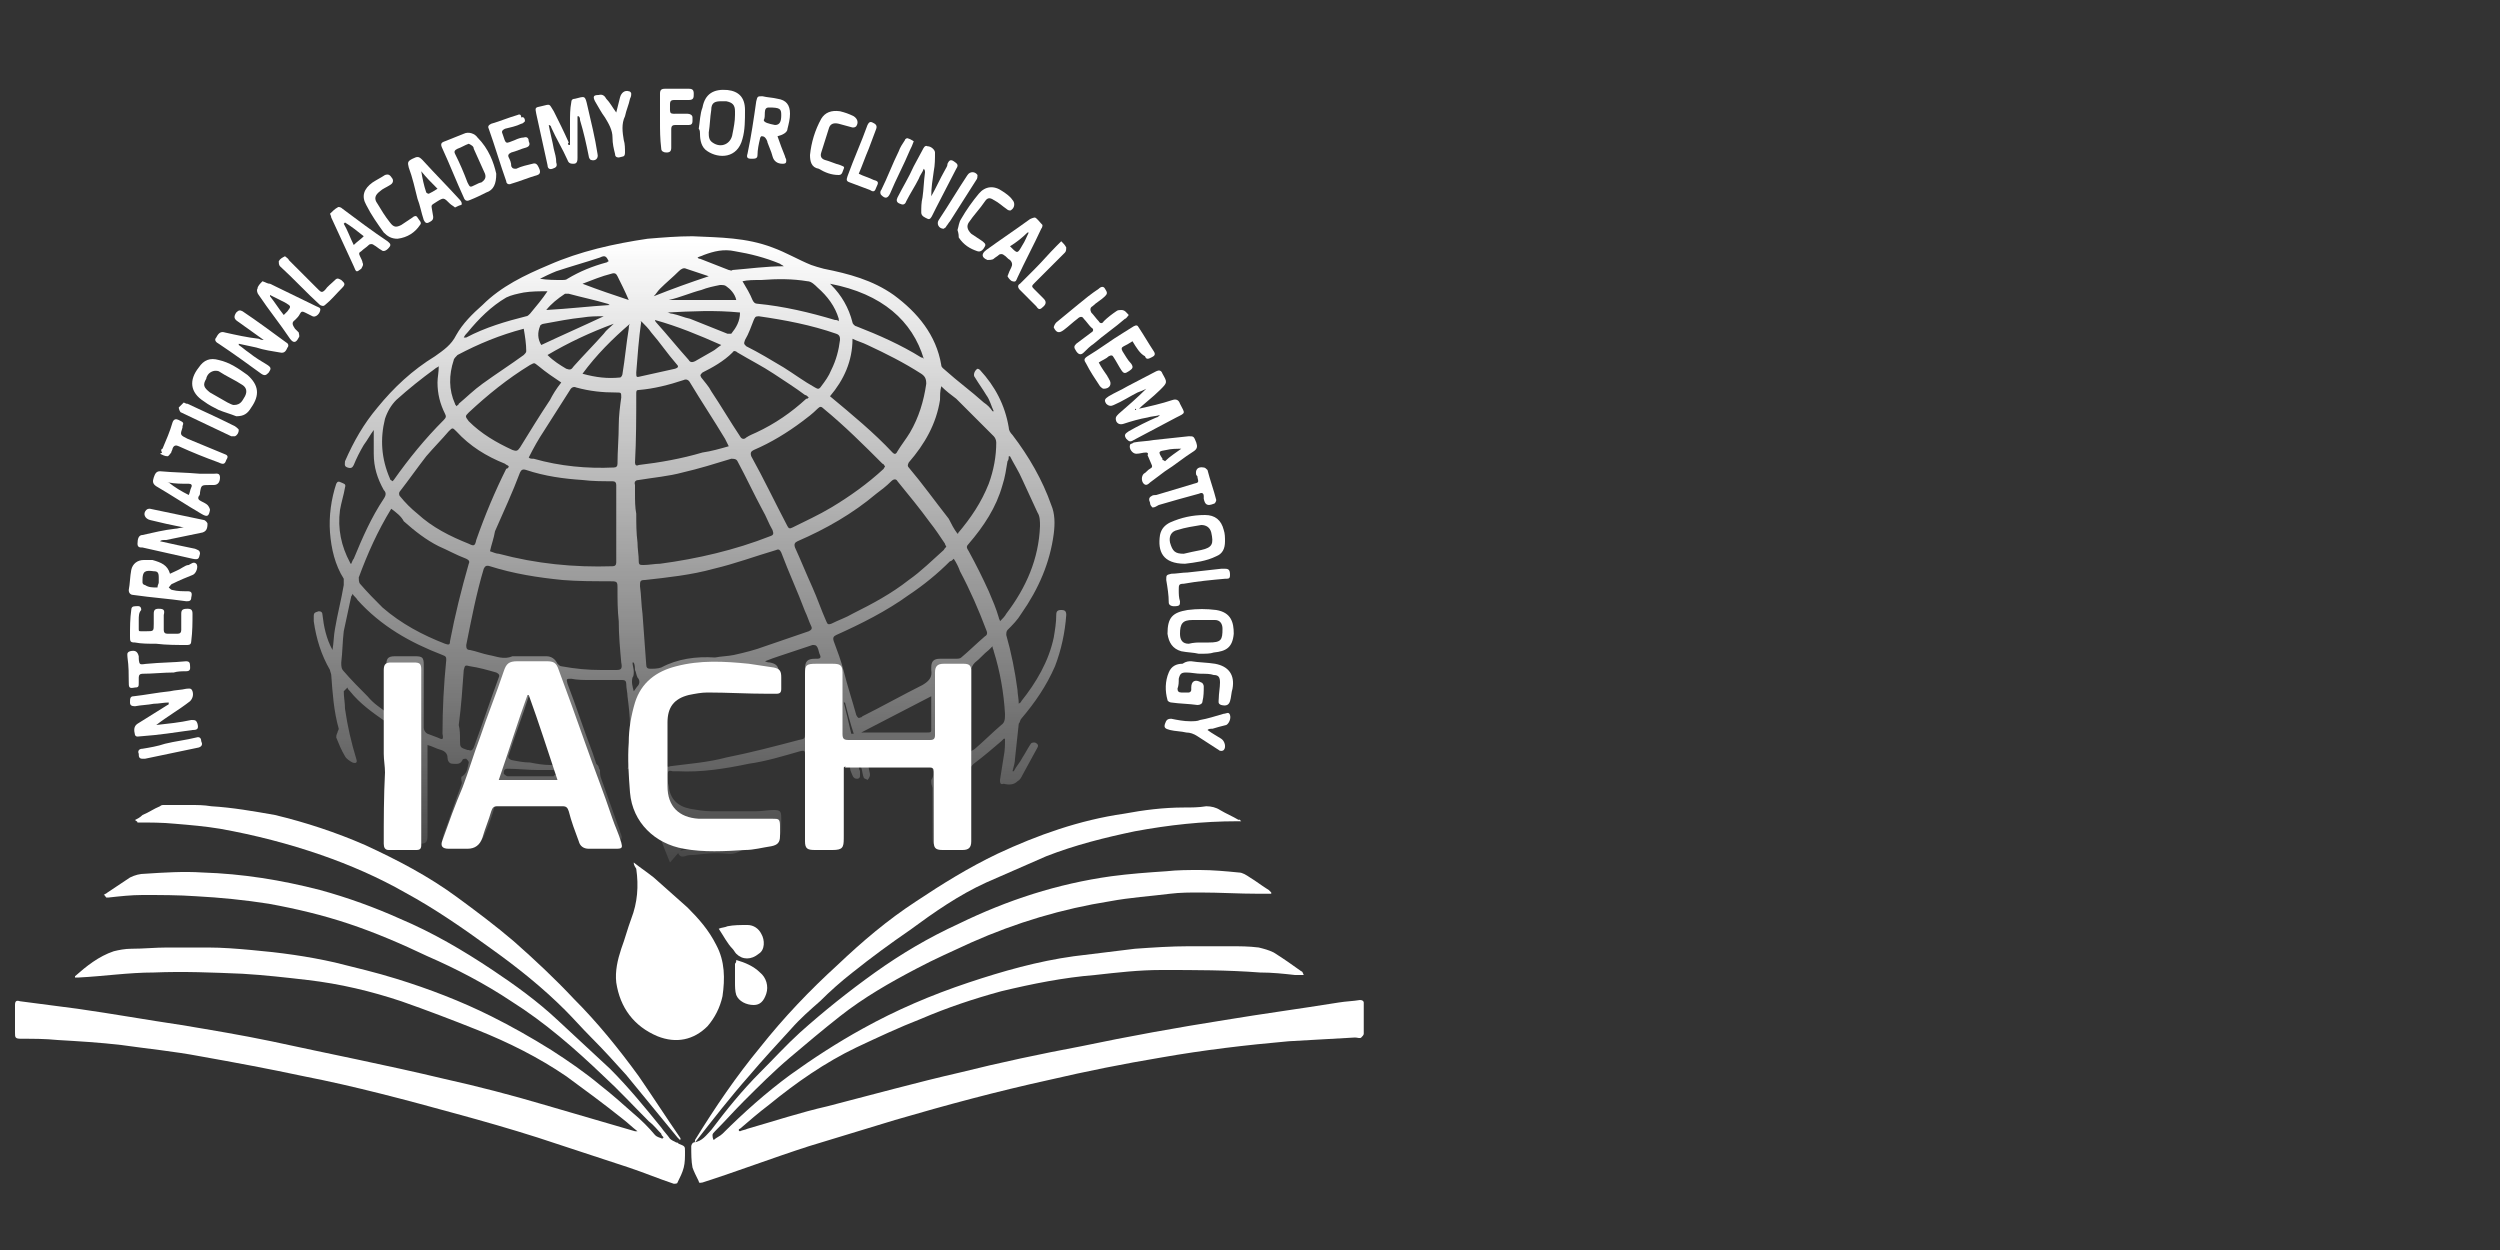 <?xml version="1.0" encoding="UTF-8"?>
<!-- Generator: Adobe Illustrator 28.0.0, SVG Export Plug-In . SVG Version: 6.00 Build 0)  -->
<svg xmlns="http://www.w3.org/2000/svg" xmlns:xlink="http://www.w3.org/1999/xlink" version="1.1" id="Layer_1" x="0px" y="0px" viewBox="0 0 200 100" style="enable-background:new 0 0 200 100;" xml:space="preserve">
<rect x="0" y="0" width="200" height="100" fill="#333333" stroke="none"/>
<style type="text/css">
	.st0{fill:url(#SVGID_1_);}
	.st1{fill:#FFFFFF;}
</style>
<g>
	<linearGradient id="SVGID_1_" gradientUnits="userSpaceOnUse" x1="55.16" y1="69.059" x2="55.16" y2="19.02">
		<stop offset="0" style="stop-color:#FFFFFF;stop-opacity:0.1"></stop>
		<stop offset="0.994" style="stop-color:#FFFFFF"></stop>
	</linearGradient>
	<path class="st0" d="M27.5,55.3c0,0.5,0.1,0.9,0.1,1.4c0.2,1.4,0.5,2.7,0.9,4c0.1,0.3,0,0.4-0.3,0.3c-0.2-0.1-0.5-0.3-0.6-0.5   c-0.3-0.5-0.5-1-0.7-1.5c0-0.1,0-0.2,0.1-0.4c0-0.1,0.1-0.2,0.1-0.3c-0.4-1.4-0.5-2.9-0.6-4.3c0-0.1-0.1-0.3-0.1-0.4   c-0.7-1.2-1.1-2.5-1.3-3.9c0-0.1,0-0.3,0-0.4c0-0.3,0.1-0.3,0.4-0.4c0.2,0,0.3,0.1,0.3,0.3c0.1,0.9,0.3,1.9,0.8,2.8   c0.1-0.6,0.1-1.2,0.2-1.7c0.2-1.2,0.5-2.3,0.7-3.5c0-0.2,0-0.4,0-0.5c-0.7-1.1-1-2.4-1.1-3.7c-0.1-1.3,0.1-2.7,0.5-3.9   c0.1-0.2,0.2-0.2,0.4-0.1c0.2,0.1,0.4,0.1,0.3,0.4c-0.1,0.6-0.3,1.2-0.4,1.8c-0.2,1.5,0.1,2.9,0.8,4.2c0,0,0,0.1,0.1,0.1   c0.1-0.2,0.1-0.3,0.2-0.4c0.7-1.7,1.4-3.3,2.4-4.8c0.2-0.3,0.2-0.5,0-0.7c-0.5-0.9-0.8-1.8-0.8-2.9c0-0.6,0-1.2,0-1.9   c-0.3,0.4-0.5,0.8-0.8,1.2c-0.3,0.5-0.6,1.1-0.8,1.6c-0.1,0.2-0.2,0.3-0.5,0.2c-0.3-0.1-0.2-0.3-0.2-0.5c0.7-1.6,1.5-3,2.6-4.3   c1.3-1.6,2.8-3,4.6-4.1c0.7-0.5,1.3-0.9,1.7-1.7c0.5-0.9,1.3-1.7,2.1-2.4c1.5-1.5,3.4-2.4,5.3-3.2c2.5-1.1,5.2-1.7,7.9-2.1   c1.2-0.1,2.4-0.2,3.6-0.2c2.2,0.1,4.3,0.1,6.4,0.9c1.1,0.4,2.1,1,3.1,1.4c0.3,0.1,0.6,0.2,1,0.3c2,0.4,3.9,0.9,5.6,2.1   c1.9,1.4,3.4,3.2,3.8,5.6c0,0.2,0.2,0.3,0.3,0.4c1,0.9,2.1,1.7,3.1,2.6c0.3,0.2,0.5,0.4,0.7,0.7c0,0,0.1,0,0.1,0   c-0.2-0.4-0.3-0.9-0.6-1.3c-0.3-0.5-0.6-0.9-0.9-1.4c-0.2-0.2,0-0.6,0.2-0.7c0.1,0,0.2,0.1,0.2,0.1c1.2,1.3,2,2.8,2.3,4.6   c0,0.2,0.1,0.4,0.3,0.6c1.3,1.7,2.4,3.6,3.1,5.6c0.3,0.7,0.3,1.5,0.2,2.3c-0.3,2.3-1.2,4.4-2.6,6.4c-0.3,0.5-0.7,0.9-1.1,1.3   c-0.1,0.1-0.1,0.3-0.1,0.4c0.4,1.4,0.7,2.9,0.9,4.4c0,0.3,0.1,0.7,0.1,1.1c0.1-0.1,0.2-0.1,0.2-0.2c1.2-1.5,2.2-3.2,2.6-5.1   c0.1-0.6,0.2-1.2,0.2-1.8c0-0.3,0.1-0.4,0.4-0.4c0.3,0,0.4,0.1,0.4,0.4c-0.1,1.4-0.4,2.8-0.9,4.1c-0.7,1.6-1.6,2.9-2.7,4.2   c-0.1,0.1-0.1,0.3-0.2,0.4c-0.1,0.9-0.2,1.9-0.3,2.8c0,0.3-0.1,0.6-0.2,1c0,0,0.1,0,0.1,0c0.2-0.4,0.5-0.7,0.7-1.1   c0.2-0.3,0.4-0.7,0.6-1c0.1-0.2,0.2-0.2,0.4-0.2c0.2,0.1,0.3,0.2,0.2,0.4c-0.4,0.7-0.8,1.5-1.2,2.2c-0.1,0.2-0.2,0.4-0.4,0.5   c-0.3,0.3-0.7,0.3-1.1,0.2C80,62.8,80,62.6,80,62.4c0.1-0.6,0.2-1.3,0.3-1.9c0.1-0.5,0.1-0.9,0.1-1.4c0,0-0.1,0-0.1,0   c-0.1,0.1-0.1,0.1-0.2,0.2c-0.7,0.6-1.4,1.2-2.2,1.8c-0.2,0.2-0.3,0.3-0.3,0.5c0,1.7,0,3.4,0,5.1c0,0.1,0,0.3,0,0.4   c-0.1,0.4-0.2,0.6-0.6,0.6c-0.6,0-1.3,0-1.9,0c-0.4,0-0.5-0.2-0.5-0.7c0-1.3,0-2.6,0-3.9c0-0.2-0.1-0.3-0.1-0.5c0-0.1,0-0.1,0-0.2   c0.3-0.4,0.1-0.8,0.1-1.1c0-0.1-0.2-0.2-0.3-0.2c-0.6,0-1.2,0-1.7,0c-0.9,0-1.8,0-2.8,0c-0.3,0-0.4,0.1-0.3,0.3   c0,0.2,0.1,0.4,0.1,0.6c0,0.1-0.1,0.3-0.2,0.4c-0.1-0.1-0.3-0.1-0.3-0.2c-0.1-0.2-0.1-0.5-0.2-0.8c0-0.1-0.1-0.2-0.1-0.3   c0,0-0.1,0-0.1,0c0,0.2,0,0.4,0.1,0.6c0,0.1,0,0.3,0,0.4c0,0.1-0.1,0.2-0.2,0.2c-0.1,0-0.2,0-0.3-0.1c-0.1-0.1-0.1-0.2-0.2-0.4   c-0.1-0.2-0.1-0.4-0.1-0.6c0-0.1-0.2-0.2-0.3-0.2c-0.1,0-0.2,0.2-0.2,0.3c0,0.1,0,0.2,0,0.3c0,1.7,0,3.4,0,5.1   c0,0.7-0.2,0.9-0.9,0.9c-0.4,0-0.9,0-1.3,0c-0.7,0-0.9-0.2-0.9-0.9c0-2,0-4,0-6c0-0.1,0-0.2,0-0.3c0-0.3,0-0.4-0.4-0.3   c-1.4,0.4-2.7,0.8-4.1,1c-1.9,0.4-3.8,0.7-5.7,0.6c-0.1,0-0.3,0-0.4,0c-0.3-0.1-0.4,0-0.4,0.3c0,0.3,0,0.6,0.1,0.9   c0.1,1,0.7,1.6,1.7,1.8c0.6,0.1,1.1,0.2,1.7,0.2c1.2,0,2.4,0,3.6,0c0.5,0,0.9-0.1,1.4-0.1c0.5,0,0.6,0.1,0.6,0.6c0,0.3,0,0.7,0,1   c0,0.4-0.1,0.6-0.5,0.7c-0.6,0.1-1.2,0.3-1.7,0.3c-1.2,0.1-2.4,0.1-3.6,0.1c-1.1,0-2.2-0.2-3.3-0.6c-1.2-0.5-2.1-1.4-2.5-2.6   c-0.3-0.8-0.4-1.6-0.5-2.4c0-0.2,0-0.4-0.2-0.4c0.1-0.2,0.1-0.4,0.1-0.6c0-0.9,0.1-1.9,0.1-2.8c0-0.8-0.1-1.6-0.2-2.4   c0-0.3-0.1-0.6-0.1-1c0-0.2-0.1-0.3-0.3-0.3c-0.9,0-1.7,0-2.6,0c-0.5,0-1,0-1.5-0.1c-0.4,0-0.4,0-0.3,0.4c0.7,1.8,1.3,3.7,2,5.5   c0.1,0.3,0.2,0.6,0.3,0.9c0.1,0.1,0.2,0.2,0.2,0.3c0,0.1,0.1,0.2,0.1,0.2c0,0.2,0,0.5,0.1,0.7c0.5,1.4,1,2.8,1.5,4.2   c0,0.1,0.1,0.2,0.1,0.3c0.1,0.3,0,0.4-0.3,0.5c-0.8,0-1.5,0-2.3,0c-0.3,0-0.5-0.3-0.6-0.6c-0.2-0.6-0.4-1.2-0.6-1.8   c-0.4-1.2-0.2-0.9-1.3-0.9c-1.5,0-3,0-4.5,0c-0.3,0-0.4,0.1-0.5,0.4c-0.2,0.8-0.5,1.6-0.8,2.3c-0.2,0.5-0.4,0.7-0.9,0.7   c-0.6,0-1.2,0-1.9,0c-0.6,0-0.7-0.1-0.5-0.7c0.5-1.3,0.9-2.6,1.4-3.9c0.1-0.2,0-0.3,0-0.5c0-0.1,0-0.2,0.1-0.2   c0.4-0.3,0.4-0.7,0.5-1.1c0-0.1-0.1-0.2-0.2-0.3c-0.1,0-0.3,0-0.3,0.1c-0.2,0.4-0.5,0.3-0.8,0.3c-0.3,0-0.4-0.3-0.4-0.5   c0-0.3-0.2-0.5-0.5-0.6c-0.4-0.1-0.7-0.3-1.1-0.4c0,0.2,0,0.3,0,0.4c0,2.3,0,4.5,0,6.8c0,0.6-0.1,0.7-0.7,0.7c-0.6,0-1.2,0-1.9,0   c-0.4,0-0.5-0.1-0.5-0.5c0-0.1,0-0.2,0-0.4c0-2.7,0-5.5,0-8.2c0-0.3-0.1-0.5-0.3-0.7c-1-0.7-2-1.4-2.8-2.4   c-0.1-0.1-0.2-0.2-0.2-0.3C27.6,55.2,27.5,55.3,27.5,55.3z M57.2,52.6c0.5-0.1,1-0.1,1.5-0.2c0.9-0.2,1.7-0.4,2.5-0.7   c1.2-0.4,2.3-0.8,3.5-1.2c0.2-0.1,0.3-0.2,0.2-0.4c-0.2-0.4-0.3-0.8-0.5-1.2c-0.6-1.6-1.3-3.1-1.9-4.7c-0.1-0.2-0.2-0.3-0.4-0.2   c-1.7,0.5-3.3,1.1-5,1.5c-1.8,0.5-3.7,0.7-5.5,0.9c-0.4,0-0.4,0.1-0.4,0.5c0.1,0.7,0.1,1.5,0.2,2.2c0.1,1.4,0.2,2.7,0.3,4.1   c0,0.2,0.1,0.3,0.3,0.3c0.3,0,0.6,0,0.9-0.1C54.2,52.7,55.7,52.5,57.2,52.6z M48.1,53.6C48.1,53.6,48.1,53.6,48.1,53.6   c0.4,0,0.8,0,1.2,0c0.4,0,0.5-0.1,0.4-0.6c-0.1-1.1-0.2-2.2-0.2-3.3c-0.1-0.9-0.1-1.7-0.1-2.6c0-0.6,0-0.6-0.7-0.6   c-1.2,0-2.5,0-3.7-0.1c-2-0.2-3.9-0.5-5.8-1.1c-0.3-0.1-0.4,0-0.5,0.2c-0.6,2-1,4.1-1.4,6.1c0,0.2,0,0.4,0.3,0.4   c0.5,0.1,1,0.3,1.5,0.4c0.6,0.1,1.2,0.4,1.9,0.1c0,0,0.1,0,0.2,0c0.8,0,1.7,0,2.5,0c0.4,0,0.7,0.2,0.9,0.6c0.1,0.1,0.2,0.2,0.3,0.2   C46,53.5,47,53.6,48.1,53.6z M76.3,44.7c-0.1,0.1-0.2,0.2-0.3,0.2c-1,1-2.1,1.9-3.3,2.7c-1.8,1.3-3.8,2.3-5.8,3.2   c-0.2,0.1-0.3,0.2-0.2,0.5c0.3,0.8,0.6,1.6,0.8,2.4c0.3,1.2,0.7,2.4,1,3.5c0.1,0.2,0.2,0.3,0.3,0.2c0.1,0,0.1,0,0.2-0.1   c1.6-0.8,3.2-1.7,4.8-2.5c0.5-0.3,0.8-0.6,0.7-1.2c0-0.1,0-0.1,0-0.2c0-0.5,0.2-0.7,0.7-0.7c0.4,0,0.9,0,1.3,0c0.1,0,0.3,0,0.4-0.1   c0.6-0.5,1.2-1.1,1.9-1.7c0.2-0.1,0.2-0.3,0.1-0.5c-0.6-1.6-1.3-3.2-2.1-4.7C76.7,45.4,76.5,45,76.3,44.7z M75.7,43.7   c-0.1-0.1-0.1-0.2-0.1-0.2c-0.4-0.6-0.8-1.2-1.2-1.7c-0.8-1.1-1.7-2.2-2.6-3.3c-0.1-0.2-0.3-0.2-0.5,0c-0.4,0.4-0.8,0.7-1.2,1   c-1.9,1.6-4,2.8-6.3,3.8c-0.2,0.1-0.3,0.2-0.2,0.5c0.5,1.1,0.9,2.1,1.4,3.2c0.4,0.9,0.7,1.8,1.1,2.7c0.1,0.2,0.1,0.3,0.4,0.2   c0.6-0.3,1.2-0.5,1.7-0.8c1.6-0.8,3.1-1.6,4.5-2.7c1-0.7,1.9-1.6,2.8-2.4C75.6,43.8,75.7,43.8,75.7,43.7z M50.8,39.5   C50.8,39.5,50.8,39.5,50.8,39.5c0,0.5,0,1.1,0.1,1.6c0,0.8,0,1.5,0.1,2.3c0,0.5,0.1,1,0.1,1.5c0,0.3,0.1,0.3,0.4,0.3   c0.4,0,0.9-0.1,1.3-0.1c3-0.4,6-1.1,8.8-2.2c0.3-0.1,0.3-0.2,0.2-0.5c-0.3-0.5-0.5-1.1-0.8-1.6c-0.7-1.3-1.3-2.6-2-3.9   c-0.1-0.2-0.3-0.2-0.5-0.2c-1.3,0.4-2.6,0.8-3.9,1.1c-1.1,0.3-2.3,0.4-3.5,0.6c-0.2,0-0.4,0.1-0.3,0.4C50.8,39,50.8,39.3,50.8,39.5   z M61.2,52.9c0.2,0.1,0.3,0.1,0.4,0.1c0.5,0.1,0.7,0.3,0.7,0.8c0,0.3,0,0.6,0,0.9c0,0.5-0.2,0.7-0.7,0.6c-0.5,0-1-0.1-1.5-0.1   c-1.3,0-2.5,0-3.8,0c-0.5,0-1.1,0.1-1.6,0.3c-0.9,0.3-1.4,0.9-1.4,1.8c-0.1,1.3,0,2.5,0,3.8c0,0.2,0.1,0.3,0.3,0.2   c1.5-0.2,3-0.3,4.5-0.7c2-0.4,3.9-0.9,5.8-1.4c0.5-0.1,0.5-0.1,0.5-0.6c0-1.7,0-3.4,0-5.1c0-0.6,0.2-0.8,0.8-0.8c0.1,0,0.1,0,0.2,0   c0.2,0,0.3-0.1,0.2-0.3c-0.1-0.2-0.1-0.4-0.2-0.6c-0.1-0.2-0.2-0.2-0.4-0.2c-0.9,0.3-1.8,0.6-2.7,0.9C62,52.6,61.7,52.7,61.2,52.9z    M39.2,44.1c0.3,0.1,0.5,0.2,0.7,0.2c3,0.8,6,1.1,9.1,1c0.2,0,0.3-0.1,0.3-0.3c0-2.1,0-4.1,0-6.2c0-0.2-0.1-0.3-0.3-0.3   c-0.8,0-1.6,0-2.4-0.1c-1.5-0.1-3-0.3-4.5-0.8c-0.3-0.1-0.4,0-0.5,0.2c-0.6,1.6-1.3,3.1-2,4.7C39.5,43.1,39.3,43.6,39.2,44.1z    M70.8,37.3c-0.1-0.1-0.1-0.2-0.2-0.2c-1.5-1.5-3-3-4.7-4.4c-0.2-0.2-0.3-0.2-0.5,0c-0.4,0.4-0.8,0.7-1.2,1   c-1.2,0.9-2.5,1.7-3.9,2.3c-0.2,0.1-0.3,0.2-0.2,0.5c1,1.8,1.9,3.7,2.9,5.6c0.1,0.2,0.2,0.2,0.4,0.1c1-0.5,2.1-1,3.1-1.6   c1.5-0.9,2.9-1.9,4.2-3.1C70.7,37.4,70.8,37.4,70.8,37.3z M31.3,40.7C31.3,40.7,31.3,40.7,31.3,40.7c-1.1,1.8-1.9,3.6-2.6,5.5   c0,0.1,0,0.4,0.1,0.5c0.6,0.7,1.2,1.3,1.8,1.9c1.5,1.3,3.2,2.2,5,2.9c0.3,0.1,0.4,0.1,0.4-0.2c0.4-2.1,0.9-4.1,1.5-6.2   c0.1-0.2,0-0.3-0.2-0.4c-0.8-0.3-1.5-0.7-2.2-1c-1-0.5-1.9-1.2-2.8-2C32.1,41.3,31.7,41,31.3,40.7z M76.6,42.7   C76.7,42.7,76.7,42.6,76.6,42.7c1.1-1.3,1.9-2.5,2.5-4c0.4-1.1,0.6-2.2,0.6-3.3c0-0.2-0.1-0.4-0.2-0.5c-1-1-2-2-3-3   c-0.4-0.3-0.8-0.6-1.2-1c-0.1,0.4-0.1,0.8-0.1,1.1c-0.3,1.9-1.2,3.5-2.5,5c-0.1,0.2-0.1,0.3,0,0.4c1.1,1.3,2.1,2.7,3.2,4.1   C76.1,41.9,76.3,42.3,76.6,42.7z M40.7,37.3c-0.1-0.1-0.2-0.1-0.3-0.2c-1.5-0.6-2.8-1.4-3.9-2.6c-0.3-0.3-0.3-0.3-0.6,0   c-0.6,0.7-1.2,1.3-1.8,2c-0.7,0.9-1.4,1.9-2.1,2.8c-0.1,0.1-0.1,0.3,0,0.4c0.4,0.5,0.9,1,1.4,1.4c1.2,1.1,2.6,1.8,4.1,2.4   c0.4,0.2,0.5,0.2,0.6-0.3c0.7-2,1.5-3.9,2.4-5.7C40.6,37.5,40.7,37.4,40.7,37.3z M80.8,36.5c0,0-0.1,0-0.1,0c0,0.1,0,0.3-0.1,0.4   c-0.1,0.6-0.2,1.3-0.4,1.9c-0.5,1.8-1.5,3.3-2.7,4.7c-0.2,0.2-0.2,0.3,0,0.6c0.6,1.1,1.1,2.1,1.6,3.2c0.3,0.7,0.6,1.4,0.8,2.1   c0,0.1,0.1,0.2,0.1,0.3c0.2-0.2,0.4-0.4,0.5-0.6c1.6-2.1,2.6-4.4,2.7-7c0-0.4,0-0.8-0.2-1.1c-0.4-0.9-0.8-1.7-1.2-2.6   C81.5,37.7,81.1,37.1,80.8,36.5z M66.4,31.7C66.5,31.7,66.5,31.7,66.4,31.7c1.8,1.5,3.5,2.9,5,4.5c0.2,0.2,0.3,0.1,0.4-0.1   c0.3-0.5,0.7-1,1-1.5c0.7-1.2,1.1-2.5,1.3-3.9c0-0.4-0.1-0.6-0.4-0.8c-1.4-0.9-2.8-1.6-4.3-2.3c-0.4-0.2-0.8-0.3-1.2-0.5   C68.2,28.9,67.5,30.4,66.4,31.7z M30.8,56.9C30.9,56.9,30.9,56.9,30.8,56.9c0.1-0.2,0.1-0.3,0.1-0.4c0-1.1,0-2.1,0-3.2   c0-0.6,0.1-0.8,0.7-0.8c0.5,0,1.1,0,1.6,0c0.6,0,0.7,0.1,0.7,0.7c0,1.7,0,3.3,0,5c0,0.2,0.1,0.4,0.3,0.5c0.3,0.1,0.5,0.2,0.8,0.3   c0.4,0.2,0.5,0.2,0.4-0.3c0-2,0.1-3.9,0.3-5.9c0-0.2,0-0.3-0.3-0.4c-2.6-1-4.9-2.3-6.8-4.4c-0.1-0.2-0.3-0.3-0.4-0.5   c0,0.1-0.1,0.2-0.1,0.2c-0.2,0.9-0.4,1.9-0.6,2.8c-0.1,0.8-0.1,1.7-0.2,2.5c0,0.3,0,0.5,0.2,0.7c0.6,0.7,1.3,1.4,1.9,2   C29.9,56.3,30.4,56.6,30.8,56.9z M58.3,35.7c-0.1-0.2-0.2-0.4-0.3-0.6c-0.9-1.5-1.9-3-2.8-4.5c-0.1-0.2-0.3-0.3-0.5-0.2   c-1.2,0.4-2.4,0.7-3.6,0.8c-0.2,0-0.2,0.1-0.2,0.3c0,1.8,0,3.7-0.1,5.5c0,0.2,0.1,0.3,0.3,0.2c1.7-0.2,3.4-0.5,5.1-1   C56.9,36.1,57.6,35.9,58.3,35.7z M42.3,36.6c0.1,0.1,0.2,0.1,0.4,0.1c2.1,0.6,4.3,0.8,6.4,0.7c0.2,0,0.3-0.1,0.3-0.3   c0-1,0.1-2.1,0.1-3.1c0-0.7,0.1-1.5,0.2-2.2c0-0.4,0-0.4-0.4-0.4c-1.1,0-2.1-0.1-3.2-0.4c-0.2-0.1-0.4,0-0.5,0.2   c-0.7,1.1-1.4,2.2-2.1,3.3C43.1,35.1,42.7,35.8,42.3,36.6z M64.7,31.8c-0.1-0.1-0.2-0.2-0.3-0.2c-0.8-0.6-1.6-1.1-2.5-1.7   c-0.9-0.6-1.9-1.1-2.9-1.7c-0.1-0.1-0.3-0.2-0.4,0c-0.7,0.7-1.6,1.2-2.4,1.6C56,30,56,30,56.1,30.2c0.3,0.4,0.6,0.7,0.8,1.1   c0.8,1.2,1.5,2.4,2.3,3.6c0.1,0.2,0.3,0.3,0.5,0.1c0.3-0.2,0.6-0.3,0.8-0.4c1.5-0.7,2.8-1.6,4-2.7C64.6,31.9,64.6,31.9,64.7,31.8z    M44.9,30.6c-0.6-0.4-1.2-0.8-1.8-1.3c-0.4-0.3-0.3-0.3-0.7-0.1c-1.8,1.1-3.4,2.4-4.9,3.8c-0.3,0.3-0.3,0.3,0,0.7   c1,1,2.2,1.7,3.5,2.3c0.3,0.1,0.4,0.1,0.6-0.2c0.8-1.3,1.6-2.6,2.4-3.8C44.2,31.6,44.5,31.1,44.9,30.6z M67.2,27.2   c0-0.2,0-0.4-0.3-0.5c-2-0.7-4.1-1.1-6.2-1.4c-0.3,0-0.3,0.1-0.4,0.3c-0.2,0.5-0.4,1.1-0.7,1.6c-0.1,0.3-0.1,0.3,0.1,0.5   c1,0.5,2,1.1,3,1.7c0.8,0.5,1.6,1.1,2.5,1.6c0.2,0.1,0.3,0.2,0.5-0.1c0.3-0.4,0.6-0.8,0.8-1.3C66.9,28.8,67.1,28,67.2,27.2z    M35.1,29.3c-0.1,0.1-0.2,0.1-0.3,0.2c-1.1,0.8-2.1,1.6-3.1,2.5c-0.4,0.4-0.7,0.9-0.9,1.5c-0.4,1.6-0.3,3.2,0.4,4.8   c0,0.1,0.1,0.1,0.2,0.2c0.1-0.1,0.1-0.1,0.1-0.1c1.2-1.7,2.5-3.3,4-4.8c0.2-0.2,0.2-0.3,0.1-0.5c-0.4-0.8-0.6-1.6-0.6-2.5   C35,30.2,35.1,29.8,35.1,29.3z M41.9,26.3C41.9,26.3,41.9,26.3,41.9,26.3c-1.9,0.5-3.6,1.2-5.3,2.1c-0.1,0.1-0.3,0.3-0.3,0.4   c-0.4,1.2-0.4,2.4,0.1,3.5c0,0.1,0.1,0.1,0.1,0.2c0.1-0.1,0.2-0.1,0.2-0.2c0.6-0.5,1.2-1.1,1.9-1.6c1.1-0.8,2.2-1.5,3.3-2.3   c0.1-0.1,0.2-0.2,0.2-0.3C42.1,27.5,42,26.9,41.9,26.3z M77.7,60.1c0.1-0.1,0.2-0.1,0.3-0.2c0.7-0.6,1.4-1.3,2.1-1.9   c0.3-0.2,0.3-0.5,0.3-0.9c-0.1-1.7-0.4-3.4-0.9-5c0-0.1-0.1-0.2-0.1-0.4c-0.1,0.1-0.2,0.2-0.3,0.3c-0.4,0.3-0.7,0.7-1.1,1   c-0.2,0.2-0.3,0.4-0.3,0.7c0,2,0,4,0,5.9C77.7,59.8,77.7,59.9,77.7,60.1z M66.4,22.7c0.1,0.1,0.1,0.1,0.1,0.1   c0.8,0.8,1.4,1.8,1.7,3c0,0.1,0.2,0.3,0.3,0.3c1.8,0.7,3.6,1.5,5.2,2.5c0.1,0,0.1,0,0.2,0.1C73,25.7,70.6,23.5,66.4,22.7z    M59.4,22.5c0.3,0.5,0.6,1,0.8,1.5c0.1,0.2,0.2,0.3,0.4,0.3c2.1,0.2,4.2,0.7,6.2,1.3c0.1,0,0.2,0,0.3,0.1c0-0.1,0-0.2,0-0.2   c-0.3-1-0.9-1.8-1.7-2.5c-0.2-0.2-0.5-0.5-0.8-0.5c-1.2-0.2-2.4-0.2-3.7-0.1C60.3,22.4,59.8,22.4,59.4,22.5z M36.7,58   C36.8,58,36.8,58,36.7,58c0.1,0.4,0.1,0.8,0.1,1.2c0,0.6,0,0.6,0.6,0.8c0,0,0.1,0,0.1,0c0.2,0.1,0.3,0,0.4-0.2   c0.7-1.9,1.3-3.7,2-5.6c0.1-0.2,0-0.3-0.2-0.4c-0.7-0.2-1.4-0.4-2.1-0.5c-0.4-0.1-0.4-0.1-0.5,0.3C37,55,36.9,56.5,36.7,58z    M42.4,55.4c-0.1,0.1-0.1,0.2-0.1,0.3c-0.5,1.6-1.1,3.1-1.6,4.7c-0.1,0.2,0,0.3,0.2,0.4c0.5,0.1,1,0.2,1.5,0.2   c0.5,0.1,1.1,0.2,1.6,0.2c0.1,0,0.3,0,0.4,0.1c0-0.1,0-0.3-0.1-0.4c-0.6-1.7-1.2-3.5-1.7-5.2C42.5,55.7,42.5,55.6,42.4,55.4z    M43.8,23.3c-0.6,0-1.3,0-1.9,0.1c-0.5,0.1-1,0.2-1.4,0.4c-1.2,0.7-2.2,1.7-3.1,2.8c-0.1,0.1-0.2,0.2-0.3,0.4c0.1,0,0.1,0,0.2,0   c1.5-0.8,3.2-1.3,4.8-1.7c0.1,0,0.2-0.1,0.3-0.2C42.9,24.5,43.4,23.9,43.8,23.3z M74.5,55.7c-1.9,1-3.7,1.9-5.6,2.9   c0.2,0,0.3,0,0.4,0c0.8,0,1.7,0,2.5,0c0.8,0,1.6,0,2.4,0c0.2,0,0.3,0,0.3-0.2C74.5,57.5,74.5,56.6,74.5,55.7z M51.3,25.7   C51.2,25.7,51.2,25.8,51.3,25.7c-0.2,1.4-0.3,2.8-0.4,4.1c0,0.4,0,0.4,0.4,0.3c0.9-0.2,1.8-0.4,2.7-0.6c0.3-0.1,0.3-0.2,0.1-0.4   c-0.7-0.8-1.3-1.7-2-2.5C51.9,26.3,51.6,26,51.3,25.7z M46.6,29.9c1.1,0.3,2,0.4,3,0.3c0.1,0,0.2-0.2,0.2-0.3   c0.2-1.2,0.3-2.4,0.5-3.6c0-0.1,0-0.3,0.1-0.4C49,27.1,47.7,28.4,46.6,29.9z M57.7,27.6c-1.8-0.8-3.5-1.5-5.3-2   c0,0.1,0.1,0.2,0.1,0.2c0.9,1,1.7,2,2.6,3c0.1,0.2,0.3,0.2,0.5,0.1c0.5-0.3,0.9-0.5,1.4-0.8C57.2,28,57.4,27.8,57.7,27.6z    M62.7,21.3c-0.1-0.1-0.2-0.1-0.3-0.2c-1.2-0.5-2.4-0.8-3.6-1c-0.9-0.2-1.7,0-2.5,0.3c-0.2,0.1-0.3,0.1-0.5,0.2   c0.1,0.1,0.1,0.1,0.2,0.1c0.8,0.3,1.5,0.6,2.3,0.9c0.1,0,0.2,0.1,0.3,0C59.9,21.5,61.3,21.3,62.7,21.3z M43.8,28.4   c0.5,0.5,1,0.8,1.5,1.1c0.3,0.1,0.4,0.1,0.6-0.2c0.8-0.9,1.6-1.7,2.4-2.6c0.2-0.3,0.5-0.5,0.8-0.8C47.2,26.6,45.5,27.4,43.8,28.4z    M53.4,25c0.1,0,0.2,0.1,0.4,0.1c0.5,0.1,0.9,0.3,1.4,0.4c1,0.4,2,0.8,3,1.2c0.1,0,0.3,0,0.3,0c0.4-0.5,0.7-1,0.7-1.7   C57.2,24.8,55.3,24.9,53.4,25z M48.3,25.3C48.3,25.3,48.3,25.3,48.3,25.3c-0.6,0-1.1,0-1.7,0.1c-1,0.1-2,0.3-3.1,0.5   c-0.1,0-0.3,0.1-0.3,0.2c-0.2,0.5-0.2,1,0.1,1.5C45,26.8,46.6,26.1,48.3,25.3z M53.5,24C53.5,24.1,53.5,24.1,53.5,24   c1.8,0,3.6,0,5.4,0c-0.1-0.5-0.5-0.9-0.8-1.1c-0.1-0.1-0.3-0.1-0.5-0.1c-0.5,0.1-1,0.2-1.5,0.4C55.3,23.4,54.4,23.8,53.5,24z    M55.7,66.5c-1,0-2,0-3,0.2c0.3,0.8,0.6,1.6,0.9,2.3C54.3,68.2,55,67.4,55.7,66.5z M48.8,24.4c-0.1,0-0.1-0.1-0.2-0.1   c-1-0.3-2-0.5-3.1-0.8c-0.1,0-0.2,0-0.3,0c-0.6,0.4-1.1,0.8-1.5,1.3C45.5,24.7,47.2,24.5,48.8,24.4z M43.2,22.3   C43.2,22.4,43.2,22.4,43.2,22.3c0.6,0.1,1.2,0.1,1.8,0.1c0.1,0,0.3,0,0.4-0.1c1-0.6,2-1,3.1-1.3c0.1,0,0.1-0.1,0.2-0.1   c-0.2-0.4-0.3-0.5-0.7-0.3c-1.2,0.4-2.3,0.7-3.5,1.1C44,21.9,43.6,22.1,43.2,22.3z M46.6,22.7c1.3,0.5,2.5,0.9,3.7,1.3   c-0.3-0.7-0.6-1.3-0.9-1.9c-0.1-0.2-0.2-0.3-0.5-0.2C48.1,22.1,47.4,22.4,46.6,22.7z M56.7,22.1C56.7,22.1,56.7,22,56.7,22.1   c-0.6-0.2-1.2-0.4-1.8-0.6c-0.2-0.1-0.4,0-0.6,0.2c-0.5,0.5-1,0.9-1.5,1.4c-0.2,0.2-0.3,0.4-0.5,0.6C53.8,23.1,55.2,22.6,56.7,22.1   z M59.9,67.6c-2-0.1-3.8,0.1-5.7,0.5c0.1,0.3,0.2,0.5,0.6,0.4c0.2-0.1,0.5-0.1,0.7-0.1c0.9-0.1,1.7-0.2,2.6-0.1   C58.8,68.4,59.3,68.1,59.9,67.6z M44.6,62c0-0.3-0.1-0.4-0.4-0.4c-0.4,0-0.8,0-1.2,0c-0.8,0-1.6-0.1-2.4-0.1   c-0.3,0-0.3,0.2-0.3,0.4c0,0,0.2,0.2,0.3,0.2c1.2,0,2.5,0,3.7,0C44.3,62,44.4,62,44.6,62z M50.7,53c0,0-0.1,0-0.1,0   c0,0.2,0.1,0.5,0.1,0.7c0,0.2,0,0.4-0.1,0.5c-0.1,0.4,0,0.7,0.1,1.1c0.1-0.1,0.2-0.3,0.3-0.4c0.2-0.2,0.2-0.5,0-0.7   c-0.1-0.2-0.1-0.4-0.2-0.6C50.8,53.5,50.8,53.2,50.7,53z M67.6,56.2c0,0-0.1,0-0.1,0c0.2,0.8,0.4,1.6,0.6,2.5c0.1,0,0.1,0,0.2,0   C68,57.8,67.8,57,67.6,56.2z"></path>
	<path class="st1" d="M57.1,91.2c0.2-0.2,0.5-0.3,0.7-0.5c1.7-1.7,3.5-3.3,5.4-4.7c1.8-1.3,3.8-2.6,5.8-3.7c2.7-1.5,5.5-2.7,8.5-3.7   c2.7-0.9,5.5-1.7,8.4-2.1c1.6-0.2,3.3-0.4,4.9-0.6c1.4-0.1,2.9-0.2,4.3-0.2c1.1,0,2.2,0,3.3,0c0.8,0,1.5,0,2.3,0.1   c0.4,0.1,0.8,0.2,1.2,0.4c0.8,0.5,1.5,1,2.2,1.5c0.1,0,0.1,0.1,0.2,0.3c-0.3,0-0.5,0-0.7,0c-0.9-0.1-1.8-0.2-2.8-0.2   c-2.6-0.2-5.2-0.2-7.9-0.2c-1.8,0-3.5,0.2-5.3,0.4c-2.5,0.2-5,0.7-7.5,1.3c-2.2,0.6-4.3,1.3-6.4,2.2c-1.8,0.7-3.5,1.5-5.2,2.3   c-2.5,1.2-4.8,2.8-7,4.6c-0.8,0.6-1.6,1.3-2.3,1.9c0,0-0.1,0-0.1,0.1c0,0,0,0.1,0.1,0.1c0.2-0.1,0.4-0.1,0.6-0.2   c2.1-0.6,4.2-1.3,6.4-1.8c3.5-0.9,7.1-1.9,10.6-2.7c3.2-0.8,6.5-1.5,9.7-2.1c3.8-0.8,7.7-1.5,11.5-2.1c3-0.5,6-0.9,9.1-1.4   c0.6-0.1,1.1-0.1,1.7-0.2c0.2,0,0.3,0.1,0.3,0.2c0,0.8,0,1.7,0,2.5c0,0.1-0.1,0.2-0.2,0.3c-0.1,0.1-0.3,0-0.5,0   c-1.8,0.1-3.5,0.2-5.3,0.3c-3.4,0.3-6.8,0.7-10.2,1.3c-3,0.5-6,1.1-9,1.8c-4.1,0.9-8.2,2-12.3,3.2c-2.3,0.7-4.6,1.4-6.9,2.1   c-2.8,0.9-5.7,2-8.5,2.9c-0.1,0-0.3,0.1-0.3-0.1c-0.2-0.4-0.4-0.8-0.5-1.1c-0.1-0.5-0.1-1.1-0.1-1.7c0-0.1,0.1-0.3,0.2-0.3   c0.7-0.1,1-0.6,1.4-1c1.2-1.6,2.5-3.2,3.9-4.6c1.1-1.1,2.1-2.2,3.2-3.2c1.9-1.7,3.9-3.3,6-4.8c2.1-1.5,4.3-2.8,6.7-3.9   c3.9-1.9,7.9-3.2,12.2-3.8c1.5-0.2,2.9-0.3,4.4-0.4c0.9-0.1,1.8-0.1,2.7-0.1c1,0,2.1,0.1,3.1,0.2c0.3,0,0.6,0.2,0.9,0.4   c0.5,0.3,1,0.7,1.5,1c0.1,0.1,0.1,0.1,0.2,0.2c0,0,0,0.1,0,0.1c-0.3,0-0.7,0-1,0c-1.6,0-3.1-0.1-4.7-0.1c-0.8,0-1.6,0-2.4,0.1   c-1.6,0.2-3.2,0.3-4.8,0.6c-3.8,0.6-7.5,1.7-11.1,3.3c-1.5,0.7-2.9,1.3-4.4,2.1c-2.1,1.1-4.2,2.3-6.1,3.8c-1.4,1.1-2.7,2.2-4,3.3   c-1.3,1.1-2.5,2.3-3.7,3.5c-0.8,0.8-1.5,1.6-2.3,2.4c-0.1,0.1-0.2,0.2-0.2,0.3C57,91.1,57.1,91.2,57.1,91.2z"></path>
	<path class="st1" d="M8.3,71.6c0.1-0.1,0.2-0.1,0.3-0.2c0.6-0.4,1.2-0.8,1.8-1.2c0.4-0.2,0.8-0.3,1.2-0.3c1.5-0.1,3.1-0.2,4.6-0.1   c3.2,0.1,6.3,0.6,9.4,1.4c2.2,0.6,4.4,1.4,6.4,2.3c2.6,1.1,5,2.5,7.4,4.1c1.8,1.2,3.6,2.5,5.2,4c1.4,1.3,2.8,2.6,4.2,3.9   c1.5,1.5,2.8,3.1,4.1,4.7c0.2,0.3,0.5,0.6,0.7,0.9c0.1,0.1,0.3,0.2,0.5,0.3c0.1,0,0.1,0,0.2,0.1c0.5,0.2,0.5,0.2,0.5,0.6   c0,0.5,0,0.9-0.1,1.3c-0.1,0.4-0.3,0.8-0.5,1.2c0,0.1-0.2,0.1-0.3,0.1c-1.2-0.4-2.4-0.9-3.6-1.3c-2.4-0.8-4.9-1.6-7.3-2.4   c-2.2-0.7-4.3-1.3-6.5-1.9c-4-1.1-8.1-2.2-12.2-3c-2.8-0.6-5.5-1.1-8.3-1.6c-2.1-0.4-4.2-0.6-6.3-0.9c-1.7-0.2-3.4-0.3-5.1-0.4   c-1-0.1-1.9-0.1-2.9-0.1c-0.5,0-0.5-0.1-0.5-0.5c0-0.7,0-1.5,0-2.2c0-0.3,0.1-0.4,0.4-0.3c1.5,0.2,3.1,0.4,4.6,0.6   c2.8,0.4,5.6,0.9,8.3,1.3c2.4,0.4,4.8,0.8,7.2,1.3c4.6,1,9.2,1.9,13.8,3c2.7,0.6,5.4,1.3,8.1,2.1c2.4,0.7,4.8,1.4,7.2,2.1   c0.1,0,0.1,0,0.2,0c-0.4-0.3-0.8-0.7-1.2-1c-1.5-1.2-3-2.3-4.5-3.4c-2.2-1.5-4.6-2.7-7.1-3.7c-2-0.8-4.1-1.6-6.1-2.3   c-2.4-0.8-4.9-1.4-7.5-1.7c-1.7-0.2-3.5-0.4-5.2-0.5c-2.4-0.1-4.7-0.2-7.1-0.1c-2,0-4,0.3-6,0.4c-0.1,0-0.2,0-0.3,0   c0-0.1,0-0.1,0-0.1c0.9-0.8,1.9-1.6,3.1-2c0.4-0.1,0.9-0.2,1.4-0.2c1,0,1.9-0.1,2.9-0.1c1.1,0,2.1,0,3.2,0c1.2,0,2.4,0.1,3.5,0.2   c2.3,0.2,4.5,0.5,6.7,1c1.6,0.4,3.3,0.8,4.9,1.3c2.6,0.8,5.2,1.8,7.6,3c1.6,0.8,3.2,1.7,4.8,2.7c1.4,0.9,2.7,1.8,3.9,2.8   c0.9,0.7,1.8,1.5,2.7,2.3c0.6,0.5,1.2,1.1,1.7,1.7c0.2,0.2,0.4,0.2,0.6,0.3c0,0,0-0.1,0.1-0.1c-0.1-0.1-0.2-0.2-0.2-0.3   c-0.3-0.3-0.6-0.7-1-1c-1.2-1.2-2.4-2.5-3.6-3.6c-2.3-2.2-4.7-4.3-7.4-6c-2.1-1.4-4.4-2.6-6.7-3.6c-2.1-1-4.2-1.9-6.3-2.6   c-2.1-0.7-4.2-1.2-6.4-1.6c-1.9-0.3-3.9-0.5-5.8-0.6c-1.4-0.1-2.9-0.1-4.3-0.1c-0.9,0-1.8,0.1-2.7,0.2c-0.1,0-0.1,0-0.2,0   C8.4,71.7,8.4,71.6,8.3,71.6z"></path>
	<path class="st1" d="M50.7,69c0.5,0.4,1.1,0.8,1.6,1.2c0.9,0.8,1.8,1.6,2.7,2.4c0.9,0.9,1.7,1.8,2.3,3c0.7,1.3,0.7,2.7,0.5,4.1   c-0.2,0.9-0.6,1.7-1.2,2.4c-1.1,1.1-2.5,1.4-4,0.8c-1.9-0.8-3-2.3-3.3-4.3c-0.1-0.9,0.1-1.8,0.4-2.7c0.3-0.8,0.5-1.6,0.8-2.4   c0.5-1.3,0.6-2.6,0.4-4C50.7,69.2,50.7,69.1,50.7,69C50.7,69,50.7,69,50.7,69z"></path>
	<path class="st1" d="M99.3,65.7c-0.2,0-0.2,0-0.3,0c-2.8,0-5.5,0.3-8.2,0.8c-2.4,0.5-4.8,1.1-7.1,2c-1.6,0.7-3.2,1.4-4.8,2.1   c-2.2,1-4.2,2.4-6.1,3.8c-1.6,1.1-3.1,2.2-4.6,3.4c-0.9,0.7-1.8,1.5-2.6,2.3c-0.8,0.7-1.6,1.4-2.3,2.2c-1.1,1.2-2.3,2.5-3.4,3.8   c-1.5,1.7-2.9,3.5-4.3,5.3c0,0,0,0-0.1,0.1c0.1-0.1,0.1-0.2,0.1-0.3c1.6-2.6,3.3-5.1,5.2-7.4c1.9-2.4,4-4.6,6.2-6.6   c2-1.9,4-3.6,6.3-5.1c2.1-1.4,4.2-2.7,6.5-3.8c3.2-1.5,6.6-2.7,10.1-3.2c1.6-0.3,3.2-0.5,4.8-0.5c0.6,0,1.2,0,1.8-0.1   c0.4,0,0.8,0.1,1.1,0.3c0.5,0.3,1,0.5,1.5,0.8C99.1,65.5,99.2,65.6,99.3,65.7z"></path>
	<path class="st1" d="M10.8,65.6c0.2-0.1,0.4-0.2,0.6-0.4c0.5-0.2,0.9-0.5,1.4-0.7c0.1-0.1,0.2-0.1,0.3-0.1c0.7,0,1.4,0,2.1,0   c0.6,0,1.1,0,1.7,0.1c1.7,0.1,3.4,0.4,5.1,0.7c2.5,0.6,4.9,1.4,7.2,2.4c2.6,1.2,5.1,2.5,7.4,4.2c1.5,1.1,3.1,2.3,4.5,3.5   c1.7,1.5,3.3,3,4.8,4.6c1.9,1.9,3.6,4,5.2,6.2c1.1,1.6,2.2,3.3,3.3,4.9c0,0,0.1,0.1,0,0.2c-0.1-0.1-0.2-0.2-0.2-0.2   c-1.4-1.7-2.7-3.3-4.1-5C49.2,85,48.3,84,47.3,83c-0.7-0.7-1.4-1.5-2.1-2.2c-1.8-1.8-3.8-3.4-5.9-4.9c-2.2-1.6-4.5-3.2-6.9-4.5   c-2.1-1.2-4.4-2.2-6.7-3c-2.6-0.9-5.3-1.6-8.1-2.1c-1.2-0.2-2.4-0.3-3.6-0.4c-1-0.1-2-0.1-3-0.1C11,65.7,10.9,65.7,10.8,65.6   C10.9,65.7,10.9,65.7,10.8,65.6z"></path>
	<path class="st1" d="M90.8,32.8c0.1,0,0.2,0,0.3-0.1c0.9-0.2,1.8-0.4,2.7-0.7c0.3-0.1,0.5,0,0.6,0.3c0.4,0.8,0.5,0.7-0.3,1.1   c-1.1,0.6-2.3,1.2-3.4,1.8c-0.3,0.2-0.4,0.1-0.6-0.1c-0.2-0.3-0.1-0.4,0.2-0.6c0.7-0.4,1.5-0.8,2.2-1.1c0.1,0,0.2-0.1,0.3-0.2   c-0.3,0.1-0.7,0.1-1,0.2c-0.6,0.1-1.3,0.3-1.9,0.5c-0.3,0.1-0.5,0-0.6-0.2c-0.1-0.3,0-0.4,0.2-0.6c0.7-0.6,1.5-1.3,2.2-2   c-0.2,0.1-0.4,0.2-0.7,0.3c-0.6,0.3-1.2,0.7-1.9,1c-0.2,0.1-0.4,0.1-0.6-0.1c-0.2-0.3-0.1-0.4,0.2-0.6c0.5-0.3,1-0.5,1.5-0.8   c0.8-0.4,1.5-0.8,2.3-1.2c0.2-0.1,0.4-0.1,0.5,0.2c0.4,0.7,0.4,0.7-0.2,1.3c-0.6,0.6-1.3,1.1-1.9,1.7   C90.9,32.6,90.8,32.7,90.8,32.8C90.8,32.7,90.8,32.7,90.8,32.8z"></path>
	<path class="st1" d="M45.6,11.6c0-0.6,0-1.2,0-1.8c0-0.5,0-1.1,0.1-1.6c0-0.2,0.1-0.3,0.3-0.3c0.8-0.2,0.8-0.3,1,0.6   c0.3,1.3,0.6,2.5,0.8,3.8c0.1,0.4-0.2,0.6-0.5,0.5c-0.1,0-0.2-0.2-0.2-0.3c-0.2-1-0.4-1.9-0.7-2.9c0-0.1,0-0.2-0.1-0.3   c0,0-0.1,0-0.1,0c0,1.1,0,2.2,0,3.3c0,0.2,0,0.5-0.3,0.5c-0.2,0-0.4,0-0.5-0.3c-0.4-0.9-0.9-1.7-1.3-2.6c0-0.1-0.1-0.2-0.2-0.2   c0.1,0.6,0.3,1.3,0.4,1.9c0.1,0.4,0.2,0.7,0.2,1.1c0.1,0.3,0,0.4-0.3,0.5c-0.3,0.1-0.4-0.1-0.4-0.3c-0.3-1.4-0.6-2.7-0.9-4.1   c-0.1-0.5-0.1-0.5,0.4-0.6c0.8-0.2,0.6-0.2,1,0.4c0.4,0.8,0.8,1.6,1.2,2.5C45.4,11.5,45.4,11.6,45.6,11.6   C45.5,11.6,45.5,11.6,45.6,11.6z"></path>
	<path class="st1" d="M12.8,43.3c0.9,0.2,1.8,0.4,2.8,0.6c0.2,0.1,0.4,0.1,0.4,0.4c-0.1,0.4-0.1,0.5-0.6,0.4c-1.3-0.3-2.7-0.6-4-0.9   c-0.2,0-0.4,0-0.4-0.3c0-0.4,0.1-0.7,0.4-0.7c0.9-0.2,1.7-0.4,2.6-0.5c0.2,0,0.4-0.1,0.7-0.1c-1-0.2-1.9-0.4-2.7-0.6   c-0.4-0.1-0.6-0.5-0.3-0.8c0.1-0.1,0.2-0.1,0.3-0.1c1.4,0.3,2.9,0.6,4.3,0.9c0.1,0,0.3,0.2,0.3,0.3c0,0.4-0.1,0.6-0.4,0.7   c-1,0.2-1.9,0.4-2.9,0.6C13,43.2,12.9,43.2,12.8,43.3C12.8,43.3,12.8,43.3,12.8,43.3z"></path>
	<path class="st1" d="M21.1,27.2c-0.7-0.5-1.4-1-2.1-1.5c-0.3-0.2-0.3-0.4-0.1-0.7c0.2-0.2,0.3-0.2,0.5-0.1c1.2,0.8,2.4,1.7,3.5,2.5   c0.2,0.1,0.2,0.3,0.1,0.4c-0.1,0.2-0.2,0.5-0.6,0.4c-0.6-0.1-1.3-0.2-1.9-0.4c-0.5-0.1-0.9-0.2-1.4-0.3c0,0,0,0.1,0,0.1   c0.3,0.2,0.5,0.4,0.8,0.6c0.5,0.4,1,0.7,1.5,1c0.3,0.2,0.3,0.3,0.1,0.6c-0.2,0.2-0.3,0.3-0.6,0.1c-1.1-0.8-2.2-1.6-3.4-2.4   c-0.2-0.1-0.4-0.3-0.2-0.5c0.2-0.4,0.4-0.5,0.7-0.4c0.9,0.2,1.8,0.4,2.7,0.5C20.9,27.2,21,27.2,21.1,27.2   C21.1,27.2,21.1,27.2,21.1,27.2z"></path>
	<path class="st1" d="M12.5,58c0.9-0.1,1.9-0.2,2.8-0.4c0.3,0,0.4,0,0.5,0.3c0.1,0.4,0,0.5-0.4,0.5c-1.4,0.2-2.7,0.4-4.1,0.5   c-0.2,0-0.4,0.1-0.5-0.1c-0.1-0.4-0.1-0.7,0.2-0.9c0.8-0.5,1.6-1,2.4-1.5c0.1,0,0.1-0.1,0.1-0.2c-0.4,0-0.8,0.1-1.2,0.1   c-0.5,0.1-1,0.1-1.5,0.2c-0.3,0-0.4-0.1-0.4-0.3c0-0.3,0-0.5,0.3-0.5c0.9-0.1,1.9-0.3,2.9-0.4c0.4-0.1,0.9-0.1,1.3-0.2   c0.2,0,0.4-0.1,0.5,0.2c0.1,0.3,0,0.6-0.2,0.8C14.3,56.8,13.4,57.3,12.5,58C12.5,57.9,12.5,57.9,12.5,58z"></path>
	<path class="st1" d="M74.5,15.7c0.4-0.7,0.7-1.4,1.1-2.1c0.1-0.2,0.2-0.3,0.2-0.5c0.1-0.2,0.2-0.4,0.5-0.2c0.3,0.2,0.4,0.3,0.2,0.6   c-0.5,1-1.1,2.1-1.6,3.1c-0.1,0.2-0.2,0.4-0.3,0.6c-0.1,0.2-0.2,0.4-0.4,0.3c-0.2-0.1-0.5-0.2-0.5-0.5c0-0.4,0-0.8,0.1-1.2   c0.1-0.7,0.1-1.3,0.2-2c0-0.1,0-0.2-0.1-0.3c-0.1,0.3-0.3,0.5-0.4,0.8c-0.3,0.6-0.7,1.2-1,1.8c-0.1,0.3-0.3,0.3-0.5,0.2   c-0.3-0.1-0.3-0.3-0.2-0.5c0.4-0.8,0.9-1.6,1.3-2.5c0.2-0.4,0.5-0.9,0.7-1.3c0.1-0.2,0.2-0.4,0.4-0.3c0.3,0,0.6,0.3,0.6,0.5   c0,0.5,0,1-0.1,1.5C74.6,14.4,74.5,15,74.5,15.7C74.5,15.7,74.5,15.7,74.5,15.7z"></path>
	<path class="st1" d="M94.8,45.1c-1.8,0-2.2-1-2-2.3c0.1-0.5,0.4-0.8,0.8-1c0.9-0.4,1.8-0.6,2.8-0.6c0.8,0,1.3,0.4,1.5,1.2   C98,42.7,98,43,98,43.3c0,0.6-0.2,1-0.7,1.2C96.5,44.9,95.6,45,94.8,45.1z M94.7,44.3c0.4-0.1,0.9-0.2,1.4-0.3   c0.9-0.2,1-0.5,0.8-1.4c-0.1-0.4-0.4-0.6-0.8-0.6c-0.6,0.1-1.3,0.2-1.9,0.4c-0.5,0.1-0.7,0.5-0.6,1C93.8,44.1,94,44.3,94.7,44.3z"></path>
	<path class="st1" d="M95.9,52.3c-0.4-0.1-0.9-0.1-1.4-0.2c-0.7-0.2-1-0.7-1.1-1.4c0-1.3,0.4-1.7,1.6-1.9c0.8-0.1,1.5-0.1,2.3,0   c1.2,0.2,1.4,1,1.4,1.9c-0.1,1.1-0.6,1.4-1.6,1.5C96.8,52.3,96.5,52.3,95.9,52.3z M96.1,51.4C96.1,51.4,96.1,51.4,96.1,51.4   c0.2,0,0.4,0,0.6,0c1,0,1.1-0.2,1.1-1.1c0-0.4-0.2-0.7-0.6-0.7c-0.6,0-1.2,0-1.8,0c-0.8,0-1,0.3-1,1.1c0,0.5,0.2,0.8,0.7,0.8   C95.5,51.4,95.8,51.4,96.1,51.4z"></path>
	<path class="st1" d="M95.3,52.9c0.6,0.1,1.3,0.1,1.9,0.2c1.1,0.2,1.6,0.9,1.4,2c-0.1,0.3-0.1,0.7-0.2,1c-0.1,0.3-0.3,0.4-0.7,0.3   c-0.3-0.1-0.2-0.3-0.2-0.5c0-0.4,0.1-0.9,0.1-1.3c0-0.4-0.1-0.6-0.5-0.6c-0.3-0.1-0.6-0.1-1-0.1c-0.4,0-0.8-0.1-1.2-0.1   c-0.4,0-0.5,0.1-0.6,0.5c0,0.3,0,0.5-0.1,0.8c0,0.2,0.1,0.3,0.3,0.3c0.2,0,0.4,0,0.6,0c0.1,0,0.2-0.1,0.2-0.2c0-0.1,0-0.2,0-0.2   c0-0.5,0.3-0.7,0.8-0.4c0.1,0,0.2,0.2,0.2,0.3c0,0.4,0,0.8-0.1,1.2c0,0.2-0.2,0.3-0.4,0.3c-0.7-0.1-1.4-0.1-2.1-0.2   c-0.1,0-0.3-0.1-0.3-0.2c-0.2-0.7-0.2-1.5,0.1-2.2c0.2-0.5,0.6-0.7,1.1-0.7C94.9,52.9,95.1,52.9,95.3,52.9   C95.3,52.9,95.3,52.9,95.3,52.9z"></path>
	<path class="st1" d="M18.9,33.3c-0.5-0.2-0.9-0.3-1.4-0.5c-0.4-0.2-0.8-0.4-1.2-0.7c-1.1-0.7-1.2-1.7-0.4-2.7   c0.4-0.6,0.9-0.8,1.6-0.6c0.9,0.2,1.6,0.7,2.3,1.2c0.9,0.8,1,1.6,0.3,2.6C19.8,33.1,19.5,33.3,18.9,33.3   C18.9,33.3,18.9,33.3,18.9,33.3z M18.7,32.4c0.6,0,0.7-0.4,0.9-0.7c0.2-0.4,0.1-0.7-0.2-0.9c-0.6-0.4-1.3-0.7-1.9-1.1   c-0.3-0.1-0.6,0-0.8,0.2c-0.1,0.1-0.2,0.3-0.2,0.4c-0.3,0.5-0.2,0.7,0.3,1.1c0.5,0.3,0.9,0.5,1.4,0.8   C18.4,32.3,18.6,32.4,18.7,32.4z"></path>
	<path class="st1" d="M39.7,13.9c0,0.8-0.2,1.3-0.8,1.5c-0.4,0.2-0.8,0.4-1.3,0.6c-0.2,0.1-0.4,0.1-0.5-0.2   c-0.6-1.3-1.1-2.6-1.7-3.9c-0.2-0.4-0.1-0.5,0.2-0.6c0.5-0.2,1-0.4,1.5-0.6c0.4-0.2,0.9,0,1.1,0.3C39.1,11.9,39.5,13,39.7,13.9z    M37.5,11.5c-0.3,0.1-0.6,0.3-0.9,0.4c-0.2,0.1-0.3,0.2-0.2,0.4c0.4,0.8,0.7,1.5,1,2.3c0.2,0.4,0.2,0.4,0.6,0.2   c0.2-0.1,0.4-0.2,0.5-0.2c0.3-0.2,0.4-0.4,0.3-0.7c-0.3-0.7-0.6-1.3-0.9-2C37.9,11.7,37.7,11.6,37.5,11.5z"></path>
	<path class="st1" d="M13.6,45.9c0.4-0.2,0.7-0.3,1-0.5c0.2-0.1,0.3-0.2,0.5-0.2c0.2-0.1,0.4-0.3,0.6-0.1c0.2,0.2,0,0.8-0.3,0.9   c-0.5,0.2-1,0.4-1.6,0.7c-0.1,0-0.2,0.2-0.3,0.3c0.1,0.1,0.2,0.2,0.3,0.2c0.4,0.1,0.8,0.1,1.2,0.1c0.3,0,0.4,0.1,0.3,0.5   c0,0.3-0.2,0.3-0.4,0.3c-1.4-0.2-2.8-0.3-4.2-0.5c-0.2,0-0.4-0.1-0.4-0.4c0.1-0.5,0.1-1.1,0.2-1.6c0.1-0.5,0.5-0.8,1-0.8   c0.2,0,0.5,0,0.7,0C12.9,45,13.4,45.2,13.6,45.9z M12.6,47c0-0.2,0.1-0.3,0.1-0.4c0-0.1,0-0.2,0-0.4c0-0.4-0.1-0.5-0.4-0.5   c-0.7-0.1-0.9,0-0.9,0.7c0,0.1,0,0.1,0,0.2c0,0.1,0.1,0.2,0.2,0.2C11.9,47,12.2,47,12.6,47z"></path>
	<path class="st1" d="M62.2,10.9c0.2,0.6,0.4,1.1,0.6,1.6c0,0.1,0.1,0.2,0.1,0.3c0,0.2,0,0.3-0.3,0.3c-0.4,0-0.7-0.2-0.8-0.6   c-0.1-0.4-0.3-0.8-0.4-1.1c0-0.1-0.1-0.3-0.2-0.4c-0.1-0.1-0.2-0.1-0.3-0.1c0,0-0.1,0.1-0.1,0.2c-0.1,0.4-0.2,0.9-0.2,1.3   c0,0.3-0.2,0.3-0.5,0.3c-0.3,0-0.4-0.1-0.3-0.4c0.3-1.4,0.5-2.8,0.7-4.2c0.1-0.4,0.1-0.4,0.5-0.4c0.4,0.1,0.8,0.1,1.2,0.2   c0.7,0.1,1,0.5,1,1.2c0,0.4-0.1,0.8-0.2,1.2C63,10.6,62.6,10.8,62.2,10.9z M62.5,9.2c0-0.5-0.1-0.6-1-0.6c-0.5,0-0.2,0.7-0.4,1   C61.1,9.8,61.5,9.9,62,10C62.4,10,62.5,9.7,62.5,9.2z"></path>
	<path class="st1" d="M55.9,10.3C56,9.7,56,9.1,56.2,8.6c0.2-1.1,0.9-1.5,2-1.4c0.9,0.1,1.4,0.6,1.4,1.6c0,0.8,0,1.6-0.2,2.3   c-0.4,1.6-1.9,1.6-2.8,1c-0.5-0.3-0.6-0.9-0.6-1.4C56,10.6,56,10.4,55.9,10.3C55.9,10.3,55.9,10.3,55.9,10.3z M58.8,9.2   C58.8,9.2,58.8,9.2,58.8,9.2c0-0.1,0-0.2,0-0.3c0-0.5-0.2-0.7-0.7-0.8c-0.1,0-0.2,0-0.4,0c-0.5,0-0.8,0.1-0.8,0.7   c-0.1,0.6-0.1,1.2-0.2,1.8c0,0.3,0,0.6,0.3,0.8c0.7,0.5,1.5,0.1,1.6-0.7C58.7,10.2,58.8,9.7,58.8,9.2z"></path>
	<path class="st1" d="M90.3,25.2c-0.1,0.1-0.2,0.3-0.3,0.3c-0.8,0.7-1.7,1.3-2.5,2c-0.3,0.2-0.5,0.4-0.8,0.7   c-0.2,0.2-0.4,0.2-0.6-0.1c-0.2-0.3-0.2-0.4,0-0.6c0.4-0.3,0.8-0.6,1.2-0.9c0.2-0.1,0.2-0.3,0-0.4c-0.2-0.2-0.4-0.5-0.6-0.7   c-0.1-0.2-0.3-0.2-0.5,0c-0.4,0.3-0.7,0.6-1.1,0.9c-0.4,0.3-0.6,0.2-0.8-0.2c0-0.1,0.1-0.3,0.2-0.4c0.6-0.5,1.1-0.9,1.7-1.4   c0.6-0.5,1.1-0.9,1.7-1.3c0.2-0.2,0.4-0.2,0.5,0c0.2,0.3,0.2,0.4,0,0.6c-0.3,0.3-0.7,0.5-1,0.8c-0.2,0.1-0.2,0.3-0.1,0.5   c0.2,0.2,0.4,0.5,0.6,0.7c0.1,0.2,0.3,0.2,0.4,0c0.3-0.3,0.7-0.6,1-0.8c0.1-0.1,0.3-0.1,0.4-0.1C90,24.8,90.1,25,90.3,25.2z"></path>
	<path class="st1" d="M90.6,27.3c-0.3,0.2-0.5,0.3-0.7,0.4c-0.2,0.1-0.2,0.2-0.1,0.4c0.2,0.3,0.4,0.7,0.7,1c0.2,0.3,0.1,0.4-0.2,0.6   c-0.3,0.2-0.4,0.2-0.6-0.1c-0.2-0.3-0.4-0.7-0.6-1c-0.1-0.2-0.2-0.2-0.4-0.1c-0.2,0.2-0.5,0.3-0.8,0.5c0.2,0.4,0.5,0.8,0.7,1.1   c0,0.1,0.1,0.1,0.1,0.2c0.3,0.4,0.1,0.8-0.4,0.8c-0.1,0-0.2-0.1-0.3-0.2c-0.4-0.6-0.8-1.2-1.1-1.8c-0.2-0.3-0.2-0.4,0.1-0.6   c1-0.6,1.9-1.3,2.9-1.9c0.3-0.2,0.5-0.3,0.8-0.5c0.2-0.1,0.3-0.1,0.4,0.1c0.4,0.6,0.8,1.3,1.2,1.9c0.2,0.3,0,0.4-0.2,0.5   c-0.2,0.1-0.4,0.2-0.5-0.1C91.2,28.3,90.9,27.8,90.6,27.3z"></path>
	<path class="st1" d="M42,9.7c-0.1,0.1-0.2,0.2-0.3,0.2c-0.4,0.2-0.9,0.3-1.3,0.4c-0.2,0.1-0.3,0.2-0.2,0.4c0.3,0.9,0.2,0.8,1,0.5   c0.2-0.1,0.5-0.2,0.7-0.2c0.3-0.1,0.4,0.1,0.4,0.3c0.1,0.2,0.1,0.4-0.2,0.5c-0.4,0.1-0.8,0.3-1.2,0.4c-0.2,0.1-0.3,0.2-0.2,0.4   c0.1,0.2,0.2,0.4,0.2,0.7c0.1,0.2,0.2,0.2,0.4,0.2c0.4-0.2,0.9-0.3,1.3-0.4c0.3-0.1,0.4,0.1,0.5,0.3c0.1,0.2,0.2,0.5-0.1,0.6   c-0.7,0.2-1.4,0.5-2.1,0.7c-0.2,0.1-0.4,0-0.4-0.2c-0.5-1.4-0.9-2.8-1.4-4.2c-0.1-0.2,0-0.3,0.2-0.4c0.7-0.2,1.4-0.5,2.1-0.7   c0.2-0.1,0.3,0,0.3,0.2C41.9,9.3,42,9.5,42,9.7z"></path>
	<path class="st1" d="M80.6,22.1c0.1-0.3,0.2-0.5,0.3-0.7c0.1-0.2,0.1-0.4-0.1-0.6c-0.2-0.1-0.3-0.3-0.5-0.4c-0.1-0.1-0.3-0.1-0.4,0   c-0.1,0.1-0.3,0.2-0.4,0.3c-0.1,0.1-0.4,0.1-0.5,0.1c-0.5-0.2-0.5-0.5-0.1-0.8c1.1-0.8,2.3-1.6,3.4-2.4c0.1-0.1,0.4-0.2,0.5-0.2   c0.2,0.1,0.4,0.4,0.6,0.6c0,0,0,0.2-0.1,0.3c-0.6,1.3-1.3,2.6-1.9,3.9c-0.1,0.2-0.1,0.4-0.4,0.3C80.9,22.5,80.7,22.3,80.6,22.1z    M80.8,19.7c0.1,0.1,0.1,0.1,0.1,0.1c0.5,0.5,0.5,0.5,0.9-0.2c0.2-0.3,0.3-0.6,0.5-1c0,0,0,0-0.1,0C81.8,19,81.3,19.4,80.8,19.7z"></path>
	<path class="st1" d="M91.7,36.2c-0.3,0-0.5,0.1-0.8,0.1c-0.3,0-0.6-0.4-0.5-0.7c0-0.1,0.2-0.1,0.3-0.2c0.5-0.1,1.1-0.1,1.6-0.2   c0.9-0.1,1.9-0.2,2.8-0.3c0.4,0,0.4,0,0.6,0.5c0.1,0.3,0.1,0.5-0.2,0.7c-0.8,0.5-1.5,1.1-2.3,1.6c-0.4,0.3-0.8,0.6-1.2,0.9   c-0.1,0.1-0.3,0.3-0.5,0.1c-0.2-0.2-0.2-0.6,0-0.8c0.2-0.1,0.3-0.3,0.5-0.4c0.2-0.1,0.2-0.2,0.1-0.4c-0.1-0.2-0.2-0.5-0.3-0.7   C91.9,36.3,91.8,36.2,91.7,36.2z M94.5,35.9C94.5,35.9,94.5,35.8,94.5,35.9c-0.4,0-0.8,0-1.2,0.1c-0.6,0.1-0.7,0.1-0.3,0.7   c0,0,0,0,0,0.1c0.1,0,0.2,0.1,0.2,0.1C93.6,36.5,94.1,36.2,94.5,35.9z"></path>
	<path class="st1" d="M11.1,49.6c0,0.2,0,0.5,0,0.7c0,0.2,0,0.2,0.2,0.2c0.1,0,0.3,0,0.4,0c0.6,0,0.6,0,0.6-0.6c0-0.3,0-0.6,0-0.8   c0-0.3,0.1-0.4,0.4-0.4c0.4,0,0.5,0.1,0.4,0.5c0,0.4,0,0.8,0,1.2c0,0.2,0.1,0.3,0.3,0.3c0.3,0,0.5,0,0.8,0c0.2,0,0.3-0.1,0.3-0.3   c0-0.4,0-0.9,0-1.3c0-0.3,0.1-0.4,0.5-0.4c0.3,0,0.4,0.1,0.4,0.4c0,0.7,0,1.4-0.1,2.2c0,0.2-0.1,0.3-0.3,0.3c-0.8,0-1.7,0-2.5-0.1   c-0.6,0-1.2,0-1.7-0.1c-0.4,0-0.4-0.1-0.4-0.5c0-0.7,0-1.4,0.1-2.1c0-0.2,0.1-0.3,0.3-0.3c0.2,0,0.5-0.1,0.5,0.3   C11.1,49,11.1,49.3,11.1,49.6C11.1,49.6,11.1,49.6,11.1,49.6z"></path>
	<path class="st1" d="M16.8,38.8c-0.7,0-0.7,0-0.8,0.6c0,0.1,0,0.2-0.1,0.3c-0.1,0.2,0,0.3,0.2,0.4c0.2,0.1,0.4,0.2,0.5,0.3   c0.1,0.1,0.2,0.3,0.2,0.4c-0.1,0.5-0.2,0.6-0.7,0.3c-1.2-0.7-2.4-1.5-3.6-2.2c-0.3-0.2-0.3-0.4-0.2-0.7c0.1-0.3,0.2-0.5,0.5-0.5   c1.1,0.1,2.1,0.1,3.2,0.2c0.4,0,0.7,0,1.1,0c0.2,0,0.5-0.1,0.5,0.3c0,0.4-0.2,0.6-0.5,0.6C16.9,38.8,16.8,38.8,16.8,38.8z    M13.5,38.6C13.4,38.6,13.4,38.7,13.5,38.6c0.5,0.4,1,0.7,1.6,1c0.1-0.2,0.1-0.4,0.2-0.6c0.1-0.2,0-0.3-0.2-0.3   C14.5,38.7,14,38.7,13.5,38.6z"></path>
	<path class="st1" d="M21,22.5c0.3,0.1,0.4,0.2,0.6,0.2c1.2,0.6,2.5,1.2,3.7,1.8c0.2,0.1,0.4,0.1,0.3,0.4c-0.1,0.3-0.4,0.5-0.6,0.4   c-0.2-0.1-0.4-0.2-0.6-0.3c-0.2-0.1-0.3-0.1-0.4,0.1c-0.1,0.2-0.2,0.3-0.4,0.5c-0.3,0.2-0.2,0.4,0,0.7c0.1,0.1,0.2,0.2,0.3,0.3   c0,0.1,0.1,0.3,0,0.4c-0.2,0.4-0.4,0.5-0.7,0.1c-0.8-1.2-1.7-2.3-2.5-3.5c-0.1-0.1-0.2-0.4-0.1-0.5C20.6,22.9,20.8,22.7,21,22.5z    M22.7,25.2c0.1-0.1,0.2-0.2,0.3-0.3c0.3-0.4,0.3-0.4-0.2-0.7c-0.4-0.2-0.8-0.4-1.2-0.6c0,0,0,0,0,0.1C22,24.2,22.3,24.7,22.7,25.2   z"></path>
	<path class="st1" d="M26.4,17.1c0.2-0.2,0.4-0.4,0.6-0.5c0.1-0.1,0.3,0,0.4,0.1c1.2,0.9,2.4,1.8,3.6,2.6c0.1,0.1,0.3,0.2,0.2,0.4   C31,20,30.7,20.2,30.5,20c-0.2-0.1-0.4-0.3-0.6-0.4c-0.1-0.1-0.3-0.1-0.4,0c-0.2,0.2-0.4,0.3-0.6,0.5c-0.2,0.1-0.2,0.2-0.1,0.4   c0.1,0.2,0.2,0.4,0.2,0.5c0.1,0.2,0,0.3-0.1,0.5c-0.4,0.3-0.4,0.3-0.6-0.2c-0.6-1.3-1.2-2.6-1.8-3.9C26.5,17.4,26.5,17.3,26.4,17.1   z M29.1,18.9c-0.5-0.4-1-0.8-1.5-1.1c0,0,0,0-0.1,0.1c0.3,0.5,0.5,1.1,0.8,1.7C28.6,19.3,28.8,19.2,29.1,18.9z"></path>
	<path class="st1" d="M36.4,16.6c-0.1-0.1-0.3-0.2-0.4-0.3c-0.5-0.5-0.5-0.5-1-0.2c0,0,0,0,0,0c-0.6,0.4-0.5,0.2-0.4,0.9   c0.1,0.5,0.1,0.6-0.3,0.8c-0.2,0.1-0.3,0-0.4-0.2c-0.2-0.6-0.3-1.2-0.5-1.7c-0.2-0.8-0.4-1.7-0.7-2.5c-0.1-0.4-0.1-0.5,0.3-0.7   c0.4-0.2,0.5-0.2,0.8,0.1c1,1.1,2,2.1,3,3.2c0.1,0.1,0.2,0.3,0.1,0.4C36.8,16.4,36.6,16.5,36.4,16.6z M33.7,13.7   C33.7,13.8,33.7,13.8,33.7,13.7c0.1,0.6,0.2,1.1,0.4,1.7c0,0,0.1,0.1,0.2,0.1c0.2-0.1,0.4-0.2,0.7-0.4   C34.5,14.6,34.1,14.2,33.7,13.7z"></path>
	<path class="st1" d="M76.6,18.4c0.1-0.3,0.1-0.6,0.3-0.9c0.4-0.7,0.9-1.4,1.4-2c0.5-0.6,1.2-0.7,1.9-0.2c0.3,0.2,0.6,0.4,0.8,0.7   c0.2,0.2,0.2,0.6-0.1,0.8c-0.1,0.1-0.3,0-0.4-0.1c-0.3-0.2-0.6-0.5-1-0.7c-0.3-0.2-0.5-0.2-0.7,0.1c-0.4,0.6-0.9,1.1-1.3,1.7   c-0.2,0.3-0.1,0.6,0.2,0.9c0.3,0.2,0.6,0.4,0.9,0.6c0.1,0.1,0.3,0.2,0.2,0.4c-0.1,0.2-0.3,0.5-0.6,0.4c-0.6-0.2-1.1-0.5-1.5-1.1   C76.7,18.9,76.7,18.7,76.6,18.4z"></path>
	<path class="st1" d="M31.8,19.1c-0.5,0-0.8-0.2-1.1-0.5c-0.5-0.7-1-1.4-1.4-2.2c-0.4-0.7-0.2-1.3,0.5-1.8c0.3-0.2,0.7-0.4,1-0.6   c0.3-0.1,0.4,0,0.6,0.3c0.1,0.2,0,0.4-0.2,0.5c-0.3,0.2-0.6,0.3-0.8,0.5c-0.4,0.3-0.5,0.6-0.2,1c0.3,0.5,0.6,1,1,1.5   c0.3,0.4,0.5,0.4,0.9,0.2c0.3-0.2,0.6-0.4,0.9-0.6c0.1-0.1,0.3-0.2,0.4,0c0.1,0.2,0.4,0.4,0.2,0.6C33.2,18.6,32.6,19,31.8,19.1z"></path>
	<path class="st1" d="M64.8,12.4c0.1-1,0.4-2,0.9-2.9C66,9,66.5,8.8,67.2,8.9c0.4,0.1,0.7,0.2,1.1,0.4c0.3,0.2,0.4,0.5,0.2,0.8   c-0.1,0.1-0.2,0.1-0.3,0.1c-0.4-0.1-0.7-0.2-1.1-0.3c-0.4-0.1-0.7,0-0.8,0.4c-0.2,0.6-0.4,1.3-0.6,1.9c-0.1,0.3,0,0.5,0.3,0.6   c0.4,0.1,0.8,0.3,1.2,0.4c0.2,0.1,0.4,0.1,0.3,0.3c-0.1,0.2-0.1,0.5-0.4,0.5c-0.6,0-1.1-0.2-1.6-0.5C64.9,13.4,64.8,12.9,64.8,12.4   z"></path>
	<path class="st1" d="M52.8,9.7c0-0.7,0-1.4,0-2.2c0-0.3,0.1-0.4,0.4-0.4c0.6,0,1.2,0,1.9,0c0.3,0,0.4,0.1,0.4,0.4   c0,0.3,0,0.5-0.4,0.5c-0.4,0-0.8,0-1.2,0c-0.2,0-0.3,0.1-0.3,0.3c0,0.9-0.1,0.8,0.8,0.8c0.2,0,0.4,0,0.6,0c0.2,0,0.4,0.1,0.4,0.3   c0,0.1,0,0.2,0,0.3c0,0.2-0.1,0.3-0.3,0.3c-0.4,0-0.7,0-1.1,0c-0.2,0-0.3,0.1-0.3,0.3c0,0.5,0,1,0,1.5c0,0.3-0.1,0.4-0.4,0.4   c-0.2,0-0.4-0.1-0.4-0.3C52.8,11.1,52.8,10.4,52.8,9.7C52.8,9.7,52.8,9.7,52.8,9.7z"></path>
	<path class="st1" d="M57.5,74.3c0.2-0.1,0.5-0.1,0.7-0.2c0.5-0.1,1-0.1,1.6-0.1c0.5,0,0.9,0.3,1.1,0.7c0.3,0.5,0.3,1.3-0.2,1.6   c-0.6,0.5-1.3,0.5-1.8,0c-0.1-0.1-0.2-0.3-0.3-0.4C58.2,75.5,57.9,74.9,57.5,74.3z"></path>
	<path class="st1" d="M58.9,76.8c0.7,0.2,1.4,0.5,1.9,1c0.5,0.4,0.7,1.1,0.5,1.7c-0.2,0.6-0.5,0.9-1,0.9c-0.6,0-1.2-0.3-1.4-0.8   c-0.1-0.3-0.1-0.7-0.1-1c0-0.5,0-1,0-1.5C58.9,77,58.9,76.9,58.9,76.8z"></path>
	<path class="st1" d="M96.6,58.4c0.4,0.3,0.8,0.5,1.1,0.7c0.3,0.2,0.4,0.7,0.2,0.9c-0.1,0.1-0.3,0.1-0.4,0c-0.6-0.4-1.1-0.7-1.7-1.1   c-0.3-0.2-0.6-0.3-0.9-0.3c-0.4-0.1-0.9-0.1-1.3-0.2c-0.4-0.1-0.5-0.2-0.4-0.5c0.1-0.3,0.2-0.4,0.5-0.4c0.5,0.1,1,0.2,1.5,0.2   c0.3,0,0.6,0,0.8-0.1c0.6-0.1,1.2-0.3,1.9-0.5c0.2,0,0.4-0.2,0.5,0.1c0.1,0.3-0.1,0.7-0.3,0.8c-0.4,0.1-0.8,0.2-1.1,0.3   C96.8,58.3,96.7,58.3,96.6,58.4z"></path>
	<path class="st1" d="M92.2,40.6c-0.1-0.1-0.2-0.2-0.2-0.4c-0.1-0.2-0.1-0.4,0.1-0.5c0.1-0.1,0.3-0.1,0.4-0.1c1-0.3,2-0.6,3-0.9   c0.4-0.1,0.4-0.1,0.3-0.5c0-0.1,0-0.1-0.1-0.2c-0.1-0.4,0.1-0.7,0.6-0.6c0.1,0,0.2,0.1,0.3,0.2c0.2,0.8,0.5,1.6,0.7,2.4   c0,0.1-0.1,0.3-0.2,0.3c-0.5,0.2-0.7,0.1-0.8-0.4c0-0.1,0-0.1,0-0.2c0-0.3-0.2-0.3-0.4-0.2c-1.1,0.3-2.2,0.6-3.2,0.9   C92.5,40.5,92.4,40.6,92.2,40.6z"></path>
	<path class="st1" d="M49.3,9c0.1-0.4,0.2-0.8,0.3-1.2c0.1-0.4,0.4-0.6,0.7-0.5c0.1,0,0.2,0.1,0.2,0.2c0,0.1,0,0.2-0.1,0.4   c-0.1,0.5-0.3,0.9-0.4,1.4c-0.3,0.6-0.2,1.3-0.1,1.9c0.1,0.3,0.1,0.7,0.1,1c0,0.4-0.2,0.3-0.5,0.4c-0.2,0-0.3-0.1-0.3-0.3   c-0.1-0.4-0.2-0.8-0.2-1.3c0-0.6-0.3-1.1-0.6-1.6c-0.3-0.4-0.5-0.8-0.8-1.3c-0.2-0.4-0.1-0.5,0.3-0.5c0.3-0.1,0.5,0.1,0.6,0.3   C48.8,8.2,49,8.6,49.3,9C49.2,9,49.3,9,49.3,9z"></path>
	<path class="st1" d="M12.9,36.1c0-0.1,0-0.2,0.1-0.2c0.3-0.7,0.6-1.4,0.8-2.1c0.1-0.3,0.3-0.3,0.5-0.2c0.4,0.2,0.4,0.2,0.3,0.5   c0,0,0,0,0,0.1c-0.2,0.6-0.2,0.6,0.4,0.9c1,0.4,1.9,0.8,2.9,1.2c0.3,0.1,0.4,0.2,0.2,0.5c-0.1,0.3-0.2,0.4-0.6,0.2   c-1.1-0.4-2.1-0.8-3.2-1.3c-0.2-0.1-0.4-0.1-0.5,0.2c0,0.1-0.1,0.2-0.1,0.3c-0.1,0.1-0.2,0.3-0.3,0.3c-0.2,0-0.4-0.1-0.6-0.2   C13,36.2,13,36.2,12.9,36.1z"></path>
	<path class="st1" d="M10.2,52.6c0-0.2-0.1-0.4,0.2-0.5c0.4-0.1,0.6,0,0.7,0.4c0,0.2,0,0.5,0.1,0.6c0.1,0.1,0.4,0,0.6,0   c1-0.1,2.1-0.1,3.1-0.2c0.2,0,0.3,0.1,0.3,0.3c0,0.2,0.1,0.5-0.3,0.5c-0.3,0-0.7,0-1,0.1c-0.8,0-1.7,0.1-2.5,0.1   c-0.2,0-0.3,0.1-0.3,0.3c0,0.1,0,0.2,0,0.4c0,0.3,0,0.4-0.3,0.4c-0.5,0.1-0.5,0-0.5-0.5C10.3,54,10.3,53.3,10.2,52.6z"></path>
	<path class="st1" d="M84.9,19.3c0.2,0.2,0.3,0.3,0.4,0.5c0,0.1,0,0.3-0.1,0.4c-0.8,0.8-1.6,1.6-2.4,2.4c-0.3,0.3-0.3,0.3,0,0.6   c0.2,0.2,0.5,0.5,0.7,0.7c0.2,0.2,0.2,0.4,0,0.6c-0.3,0.3-0.4,0.3-0.6,0c-0.4-0.4-0.9-0.9-1.3-1.3c-0.2-0.2-0.2-0.4,0-0.5   c0.4-0.4,0.8-0.8,1.2-1.2c0.6-0.6,1.1-1.2,1.7-1.8C84.7,19.5,84.8,19.4,84.9,19.3z"></path>
	<path class="st1" d="M93.9,48.5c-0.2,0-0.4-0.1-0.4-0.3c0-0.6-0.1-1.2-0.2-1.8c0-0.4,0-0.4,0.4-0.5c0.4,0,0.9-0.1,1.3-0.1   c0.9-0.1,1.8-0.2,2.7-0.3c0.1,0,0.2,0,0.3,0c0.3,0,0.4,0.1,0.4,0.5c0,0.3-0.1,0.3-0.4,0.3c-1.1,0.1-2.2,0.2-3.3,0.4   c-0.4,0-0.4,0.1-0.4,0.5c0,0.3,0,0.6,0.1,0.9C94.4,48.4,94.4,48.5,93.9,48.5z"></path>
	<path class="st1" d="M22.8,20.5c0.1,0.1,0.3,0.2,0.3,0.3c0.8,0.8,1.6,1.6,2.4,2.4c0.2,0.2,0.3,0.2,0.5,0c0.2-0.3,0.5-0.5,0.8-0.8   c0.2-0.2,0.3-0.1,0.5,0c0.2,0.2,0.4,0.3,0.1,0.6c-0.5,0.5-0.9,1-1.4,1.4c-0.1,0.1-0.2,0.1-0.4,0c-1.1-1-2.1-2.1-3.2-3.1   c-0.1-0.1-0.1-0.3-0.1-0.4C22.4,20.7,22.6,20.6,22.8,20.5z"></path>
	<path class="st1" d="M68.7,13.9c0.4,0.2,0.8,0.3,1.2,0.5c0.4,0.1,0.4,0.2,0.2,0.6c-0.1,0.3-0.2,0.4-0.5,0.2   c-0.5-0.2-1.1-0.4-1.6-0.6c-0.3-0.1-0.3-0.2-0.2-0.5c0.5-1.4,1.1-2.7,1.6-4.1c0.1-0.2,0.2-0.3,0.4-0.2c0.2,0.1,0.4,0.2,0.3,0.5   c-0.2,0.5-0.4,1.1-0.6,1.6C69.2,12.6,69,13.2,68.7,13.9z"></path>
	<path class="st1" d="M14.7,32.2c0.2,0.1,0.2,0.1,0.3,0.1c1.3,0.6,2.6,1.2,3.8,1.8c0.1,0.1,0.3,0.2,0.3,0.3c0,0.2-0.1,0.4-0.3,0.5   c0,0-0.2,0-0.3,0c-1.3-0.6-2.7-1.3-4-1.9c-0.1,0-0.2-0.3-0.2-0.4C14.4,32.5,14.6,32.3,14.7,32.2z"></path>
	<path class="st1" d="M11.4,60.7c-0.3,0-0.3-0.2-0.3-0.4c-0.1-0.2,0-0.4,0.3-0.4c0.6-0.1,1.2-0.2,1.8-0.4c0.8-0.2,1.7-0.3,2.5-0.5   c0.3-0.1,0.4,0.1,0.4,0.3c0.1,0.2,0.1,0.4-0.2,0.5c-1.4,0.3-2.9,0.6-4.3,0.9C11.5,60.7,11.5,60.7,11.4,60.7z"></path>
	<path class="st1" d="M75.5,18.3c-0.4,0-0.6-0.4-0.4-0.7c0.8-1.2,1.5-2.4,2.3-3.6c0.2-0.3,0.6-0.3,0.8,0c0,0.1,0,0.3-0.1,0.4   c-0.7,1.1-1.4,2.2-2.1,3.3c-0.1,0.1-0.2,0.3-0.3,0.4C75.7,18.2,75.6,18.2,75.5,18.3z"></path>
	<path class="st1" d="M73.1,11.3c-0.1,0.3-0.2,0.5-0.3,0.7c-0.5,1.2-1.1,2.3-1.6,3.5c-0.2,0.4-0.4,0.4-0.7,0.1   c-0.1-0.1-0.1-0.3,0-0.4c0.5-1,0.9-2.1,1.4-3.1c0.1-0.3,0.3-0.6,0.5-0.9c0-0.1,0.2-0.2,0.3-0.1C72.8,11.1,72.9,11.2,73.1,11.3z"></path>
</g>
<g>
	<path class="st1" d="M67.5,61.4c0,0.2,0,0.3,0,0.5c0,1.7,0,3.5,0,5.2c0,0.7-0.1,0.9-0.9,0.9c-0.5,0-0.9,0-1.4,0   c-0.6,0-0.8-0.1-0.8-0.7c0-1.4,0-2.9,0-4.3c0-3,0-6,0-9.1c0-0.7,0.1-0.8,0.9-0.8c0.4,0,0.9,0,1.3,0c0.6,0,0.8,0.1,0.8,0.7   c0,1.6,0,3.3,0,4.9c0,0.4,0.1,0.5,0.5,0.5c2.2,0,4.3,0,6.5,0c0.3,0,0.4-0.1,0.4-0.4c0-1.7,0-3.3,0-5c0-0.5,0.2-0.7,0.7-0.7   c0.5,0,1.1,0,1.6,0c0.5,0,0.6,0.2,0.6,0.6c0,4.5,0,9.1,0,13.6c0,0.5-0.2,0.7-0.7,0.7c-0.5,0-1.1,0-1.6,0c-0.6,0-0.7-0.2-0.7-0.7   c0-1.5,0-2.9,0-4.4c0-0.4,0-0.8,0-1.2c0-0.2-0.1-0.3-0.3-0.3c-2.3,0-4.5,0-6.8,0C67.7,61.3,67.6,61.3,67.5,61.4z"></path>
	<path class="st1" d="M48,67.9c-0.3,0-0.6,0-0.9,0c-0.4,0-0.7-0.2-0.8-0.6c-0.3-0.8-0.6-1.6-0.8-2.4c-0.1-0.3-0.2-0.4-0.5-0.4   c-1.7,0-3.5,0-5.2,0c-0.3,0-0.4,0.1-0.5,0.4c-0.2,0.7-0.5,1.4-0.7,2.1c-0.2,0.6-0.6,0.9-1.2,0.9c-0.5,0-1,0-1.5,0   c-0.5,0-0.7-0.2-0.5-0.7c0.5-1.4,1-2.8,1.6-4.2c0.5-1.3,0.9-2.7,1.4-4c0.6-1.8,1.3-3.5,1.9-5.3c0.2-0.6,0.4-0.8,1.1-0.8   c0.8,0,1.6,0,2.3,0c0.6,0,0.8,0.1,1,0.7c0.7,1.9,1.4,3.8,2.1,5.8c0.7,2,1.5,4,2.2,6.1c0.2,0.6,0.5,1.2,0.7,1.9   c0.1,0.4,0.1,0.5-0.4,0.5C48.7,67.9,48.3,67.9,48,67.9C48,67.9,48,67.9,48,67.9z M42.3,55.6c0,0-0.1,0-0.1,0   c-0.8,2.2-1.5,4.5-2.3,6.8c1.6,0,3.1,0,4.7,0C43.8,60,43.1,57.8,42.3,55.6z"></path>
	<path class="st1" d="M59.1,65.5c0.9,0,1.8,0,2.7,0c0.5,0,0.6,0,0.6,0.6c0,0.3,0,0.5,0,0.8c0,0.5-0.2,0.7-0.7,0.8   C61,67.8,60.3,68,59.6,68c-1.6,0.1-3.3,0.2-4.9-0.1c-2.3-0.4-4.1-2.1-4.3-4.5c-0.1-1.3-0.2-2.7-0.1-4c0-1.1,0.2-2.2,0.5-3.2   c0.5-1.6,1.7-2.5,3.3-2.9c1.9-0.5,3.8-0.4,5.8-0.2c0.7,0.1,1.3,0.2,2,0.3c0.5,0.1,0.6,0.3,0.6,0.8c0,0.3,0,0.6,0,0.9   c0,0.3-0.1,0.4-0.4,0.4c-0.2,0-0.5,0-0.7,0c-1.6,0-3.2-0.1-4.8-0.1c-0.5,0-1,0.1-1.5,0.2c-1.2,0.3-1.7,1-1.7,2.2c0,1.7,0,3.4,0,5.1   c0,1.6,0.9,2.5,2.5,2.6C56.9,65.5,58,65.5,59.1,65.5C59.1,65.5,59.1,65.5,59.1,65.5z"></path>
	<path class="st1" d="M33.7,60.5c0,2.2,0,4.4,0,6.6c0,0.2,0,0.3,0,0.5c0,0.3-0.1,0.4-0.4,0.4c-0.7,0-1.4,0-2.2,0   c-0.3,0-0.4-0.2-0.4-0.5c0-1.9,0-3.8,0.1-5.7c0-0.5-0.1-1-0.1-1.5c0-1.4,0-2.7,0-4.1c0-0.9,0-1.7,0-2.6c0-0.5,0.2-0.6,0.6-0.6   c0.6,0,1.2,0,1.8,0c0.5,0,0.6,0.1,0.6,0.6C33.7,55.9,33.7,58.2,33.7,60.5C33.7,60.5,33.7,60.5,33.7,60.5z"></path>
</g>
</svg>
